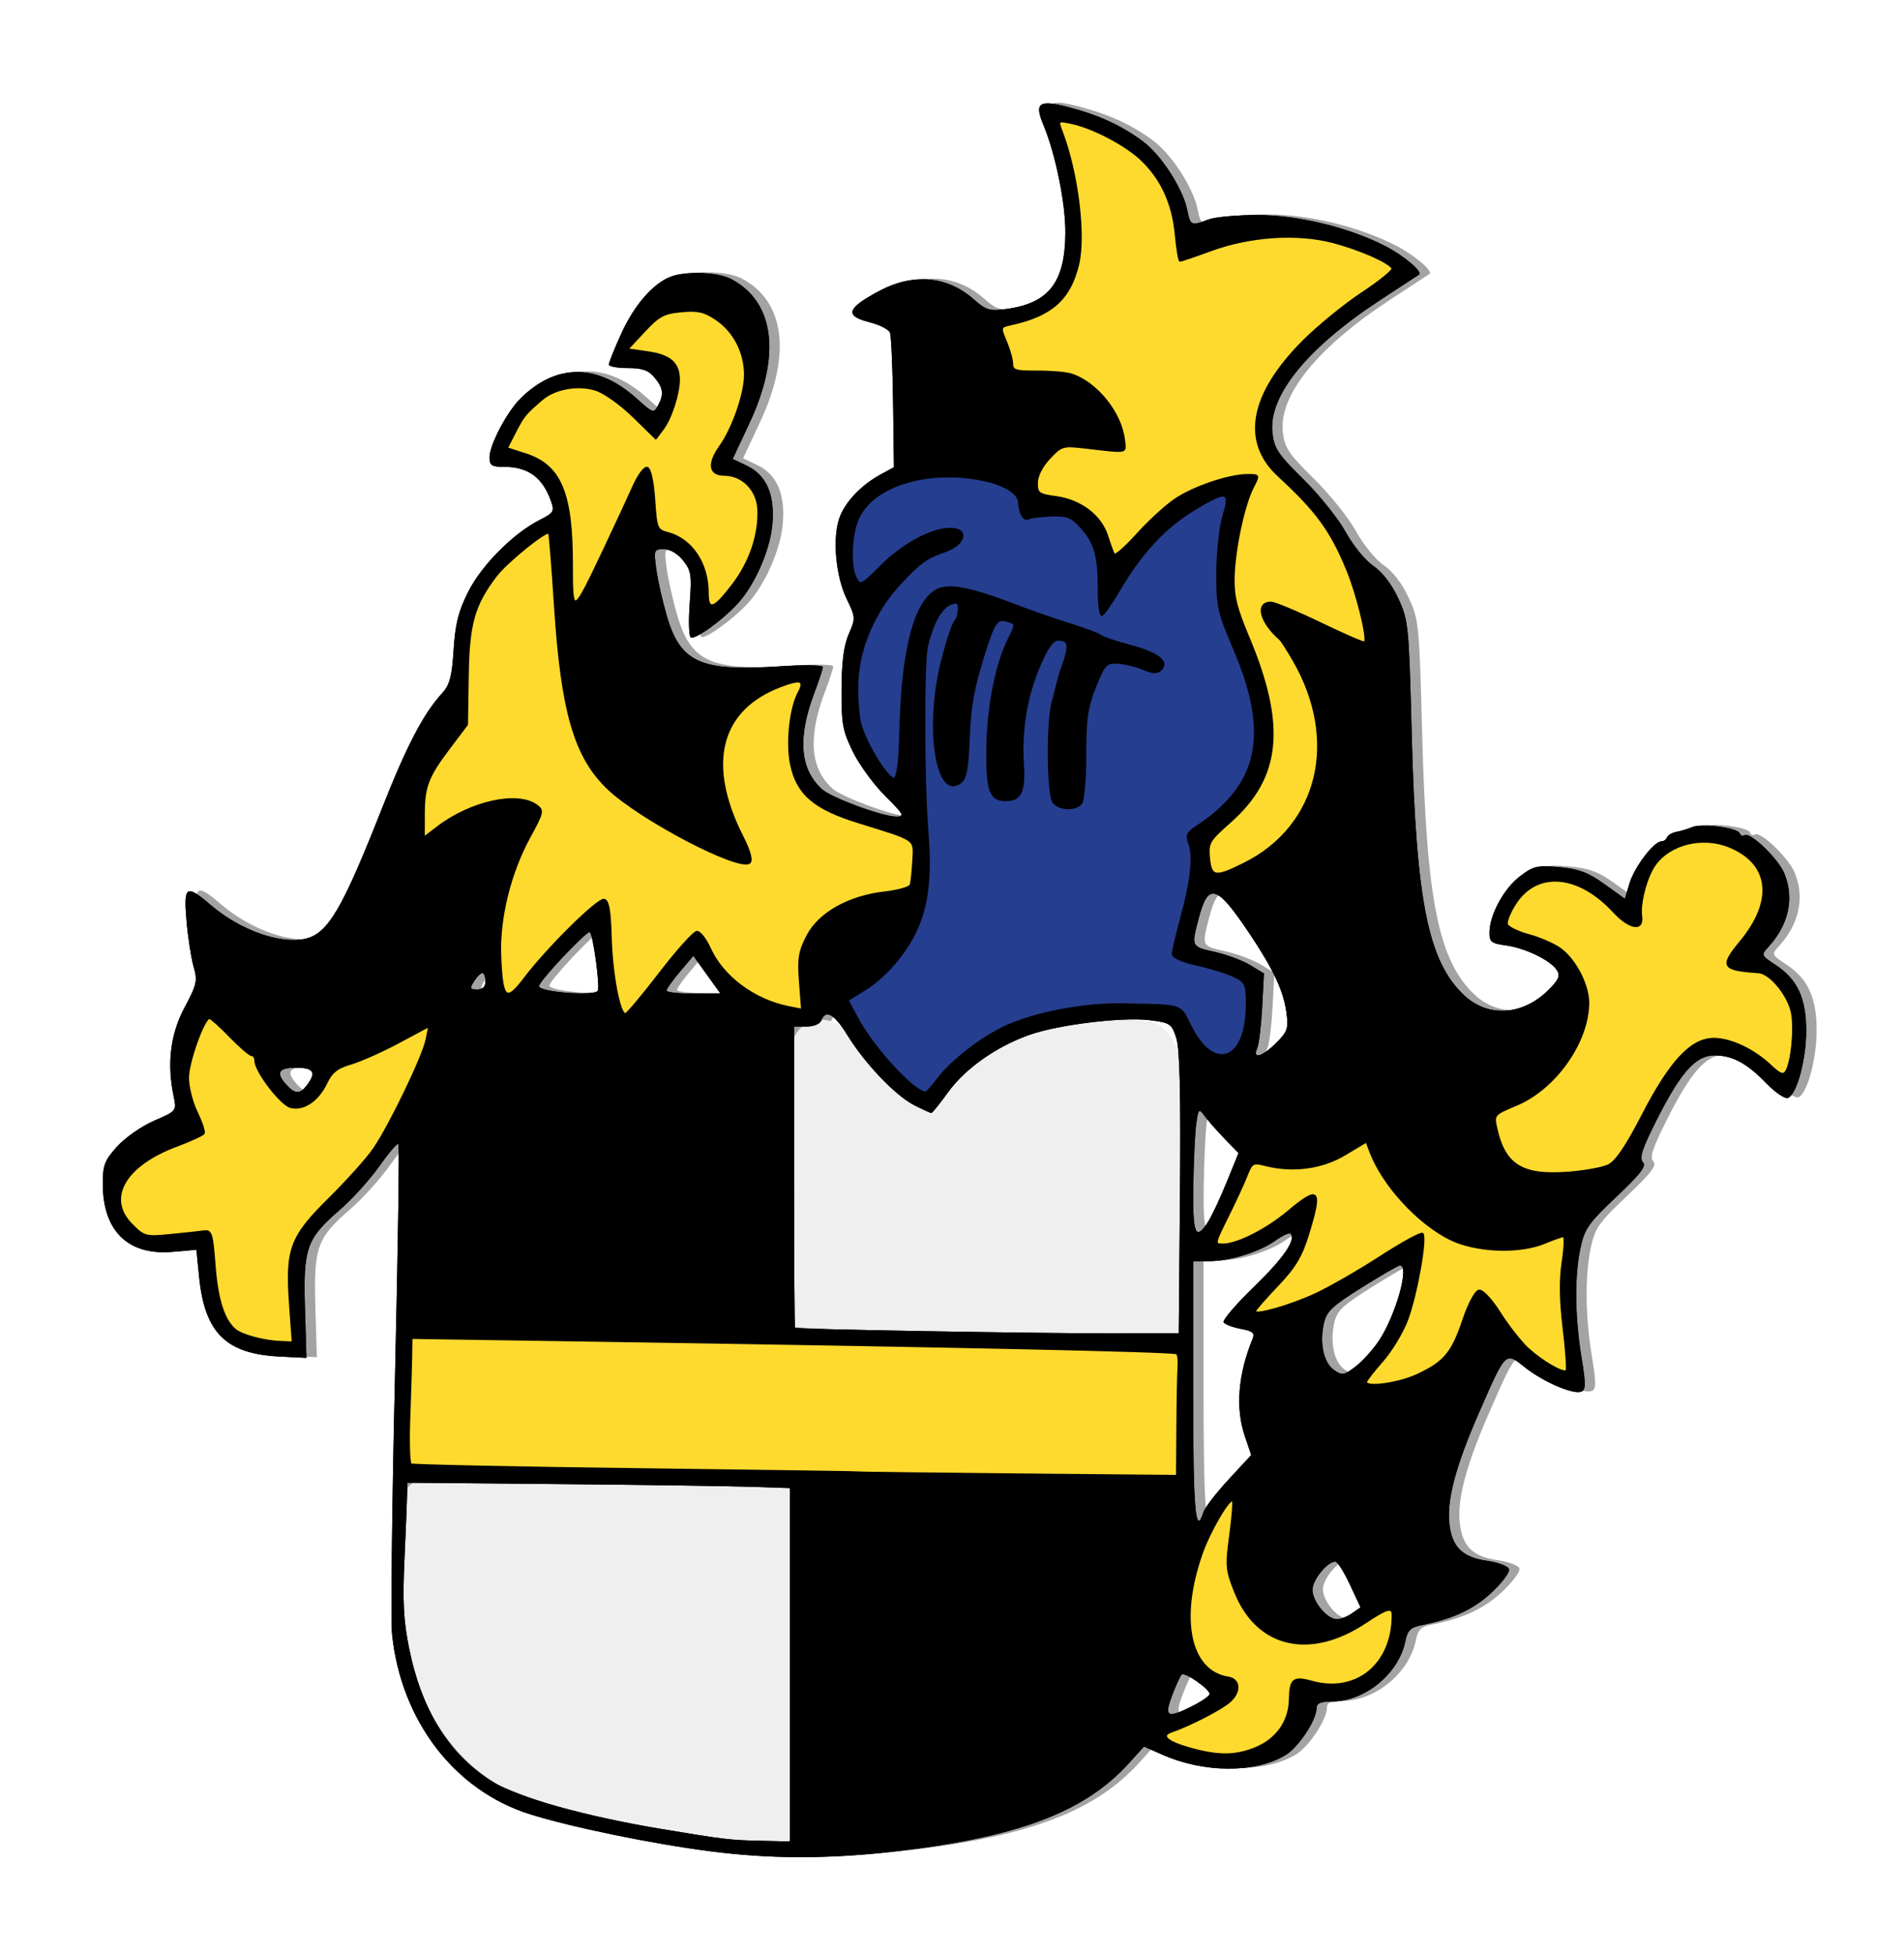 <?xml version="1.0" encoding="UTF-8" standalone="no"?>
<!-- Created with Inkscape (http://www.inkscape.org/) -->

<svg
   xmlns:dc="http://purl.org/dc/elements/1.1/"
   xmlns:cc="http://creativecommons.org/ns#"
   xmlns:rdf="http://www.w3.org/1999/02/22-rdf-syntax-ns#"
   xmlns:svg="http://www.w3.org/2000/svg"
   xmlns="http://www.w3.org/2000/svg"
   xmlns:xlink="http://www.w3.org/1999/xlink"
   xmlns:sodipodi="http://sodipodi.sourceforge.net/DTD/sodipodi-0.dtd"
   xmlns:inkscape="http://www.inkscape.org/namespaces/inkscape"
   width="108.745"
   height="111.592"
   id="svg2"
   sodipodi:version="0.32"
   inkscape:version="0.92.3 (2405546, 2018-03-11)"
   sodipodi:docname="Stamm_WLvH.svg"
   inkscape:output_extension="org.inkscape.output.svg.inkscape"
   version="1.0">
  <defs
     id="defs4">
    <linearGradient
       id="linearGradient3930">
      <stop
         style="stop-color:#39497b;stop-opacity:0.588;"
         offset="0"
         id="stop3932" />
      <stop
         style="stop-color:#39497b;stop-opacity:0;"
         offset="1"
         id="stop3934" />
    </linearGradient>
    <linearGradient
       id="linearGradient3922">
      <stop
         style="stop-color:#ffffff;stop-opacity:0.392;"
         offset="0"
         id="stop3924" />
      <stop
         style="stop-color:#ffffff;stop-opacity:1;"
         offset="1"
         id="stop3926" />
    </linearGradient>
    <linearGradient
       id="linearGradient3914">
      <stop
         style="stop-color:#ffda2f;stop-opacity:0.588;"
         offset="0"
         id="stop3916" />
      <stop
         style="stop-color:#ffda2e;stop-opacity:0;"
         offset="1"
         id="stop3918" />
    </linearGradient>
    <linearGradient
       id="linearGradient3898">
      <stop
         style="stop-color:#000000;stop-opacity:0.588;"
         offset="0"
         id="stop3900" />
      <stop
         style="stop-color:#000000;stop-opacity:0;"
         offset="1"
         id="stop3902" />
    </linearGradient>
    <inkscape:perspective
       sodipodi:type="inkscape:persp3d"
       inkscape:vp_x="0 : 526.18109 : 1"
       inkscape:vp_y="0 : 1000 : 0"
       inkscape:vp_z="744.09448 : 526.18109 : 1"
       inkscape:persp3d-origin="372.04724 : 350.78739 : 1"
       id="perspective10" />
    <inkscape:perspective
       id="perspective2390"
       inkscape:persp3d-origin="372.04724 : 350.78739 : 1"
       inkscape:vp_z="744.09448 : 526.18109 : 1"
       inkscape:vp_y="0 : 1000 : 0"
       inkscape:vp_x="0 : 526.18109 : 1"
       sodipodi:type="inkscape:persp3d" />
    <linearGradient
       inkscape:collect="always"
       xlink:href="#linearGradient3898"
       id="linearGradient3904"
       x1="631.857"
       y1="741.745"
       x2="631.857"
       y2="531.745"
       gradientUnits="userSpaceOnUse"
       gradientTransform="translate(-400)" />
    <linearGradient
       inkscape:collect="always"
       xlink:href="#linearGradient3914"
       id="linearGradient3920"
       x1="651.857"
       y1="741.745"
       x2="651.857"
       y2="531.745"
       gradientUnits="userSpaceOnUse"
       gradientTransform="translate(-420)" />
    <linearGradient
       inkscape:collect="always"
       xlink:href="#linearGradient3922"
       id="linearGradient3928"
       x1="651.857"
       y1="741.745"
       x2="651.857"
       y2="531.745"
       gradientUnits="userSpaceOnUse"
       gradientTransform="translate(-420)" />
    <linearGradient
       inkscape:collect="always"
       xlink:href="#linearGradient3930"
       id="linearGradient3936"
       x1="651.857"
       y1="741.745"
       x2="651.857"
       y2="531.745"
       gradientUnits="userSpaceOnUse"
       gradientTransform="translate(-420)" />
    <filter
       inkscape:collect="always"
       style="color-interpolation-filters:sRGB"
       id="filter1150"
       x="-0.061"
       width="1.122"
       y="-0.059"
       height="1.118">
      <feGaussianBlur
         inkscape:collect="always"
         stdDeviation="10.502"
         id="feGaussianBlur1152" />
    </filter>
  </defs>
  <sodipodi:namedview
     id="base"
     pagecolor="#ffffff"
     bordercolor="#666666"
     borderopacity="1.0"
     inkscape:pageopacity="0.0"
     inkscape:pageshadow="2"
     inkscape:zoom="3.959798"
     inkscape:cx="-122.86602"
     inkscape:cy="4.8883728"
     inkscape:document-units="px"
     inkscape:current-layer="layer1"
     showgrid="false"
     inkscape:window-width="3440"
     inkscape:window-height="1377"
     inkscape:window-x="-8"
     inkscape:window-y="-8"
     inkscape:object-nodes="true"
     fit-margin-top="0"
     fit-margin-left="0"
     fit-margin-right="0"
     fit-margin-bottom="0"
     inkscape:window-maximized="1">
    <inkscape:grid
       type="xygrid"
       id="grid3033"
       empspacing="5"
       visible="true"
       enabled="true"
       snapvisiblegridlinesonly="true"
       originx="5.796"
       originy="435.933"
       spacingx="1"
       spacingy="1" />
  </sodipodi:namedview>
  <g
     inkscape:label="Ebene 1"
     inkscape:groupmode="layer"
     id="layer1"
     transform="translate(-216.061,-631.949)">
    <path
       inkscape:connector-curvature="0"
       style="opacity:0.6;fill:#000000;filter:url(#filter1150)"
       d="m 2156.14,625.452 c -14.02,-1.795 -33.861,-5.879 -43.789,-9.013 -18.293,-5.774 -31.248,-22.695 -33.441,-43.676 -0.34,-3.25 -0.024,-31.283 0.702,-62.297 0.726,-31.014 1.103,-56.605 0.839,-56.87 -0.265,-0.265 -2.357,2.179 -4.65,5.43 -2.293,3.251 -6.633,8.039 -9.645,10.639 -8.026,6.929 -8.849,9.257 -8.416,23.799 l 0.361,12.116 -6.5,-0.323 c -13.056,-0.649 -18.212,-5.735 -19.584,-19.321 l -0.671,-6.644 -5.71,0.518 c -10.844,0.983 -17.035,-5.029 -17.035,-16.543 0,-4.519 0.448,-5.678 3.508,-9.064 1.929,-2.136 5.971,-4.949 8.981,-6.253 5.444,-2.357 5.469,-2.389 4.742,-5.87 -1.676,-8.023 -0.799,-15.198 2.644,-21.636 3.003,-5.615 3.188,-6.464 2.183,-10 -0.604,-2.125 -1.375,-7.127 -1.713,-11.114 -0.722,-8.51 -0.104,-8.911 5.859,-3.807 7.241,6.198 17.155,9.687 23.207,8.168 5.39,-1.353 8.84,-7.271 18.467,-31.681 6.003,-15.221 10.013,-22.893 14.599,-27.93 1.847,-2.029 2.373,-4.02 2.792,-10.566 0.405,-6.33 1.172,-9.366 3.564,-14.104 3.257,-6.452 10.895,-14.13 17.314,-17.405 3.483,-1.777 3.681,-2.112 2.762,-4.669 -2.053,-5.713 -5.547,-8.255 -11.344,-8.255 -3.077,0 -3.566,-0.323 -3.566,-2.351 0,-2.936 4.184,-10.924 7.413,-14.153 8.708,-8.708 18.798,-8.721 28.411,-0.036 3.864,3.491 4.092,3.565 5.111,1.663 1.484,-2.773 1.293,-4.27 -0.878,-6.873 -1.446,-1.734 -2.93,-2.25 -6.467,-2.25 -2.524,0 -4.59,-0.388 -4.59,-0.862 0,-0.474 1.355,-3.85 3.011,-7.501 3.127,-6.897 7.689,-12.16 11.989,-13.831 3.669,-1.426 11.458,-1.139 14.688,0.542 10.564,5.495 12.238,18.481 4.508,34.976 l -4.102,8.754 3.42,1.631 c 4.804,2.291 6.875,7.074 6.215,14.353 -0.572,6.313 -4.313,14.764 -8.55,19.319 -3.74,4.02 -10.262,8.688 -11.269,8.065 -0.463,-0.286 -0.58,-3.99 -0.261,-8.232 0.521,-6.921 0.356,-7.994 -1.607,-10.462 -1.334,-1.678 -3.157,-2.75 -4.676,-2.75 -2.391,0 -2.464,0.187 -1.86,4.75 0.346,2.612 1.5,7.748 2.564,11.413 3.319,11.429 8.236,13.622 27.59,12.303 5.732,-0.391 10.339,-0.317 10.339,0.165 -3e-4,0.478 -0.895,3.224 -1.989,6.102 -4.198,11.045 -3.62,18.691 1.782,23.58 2.321,2.1 14.612,6.636 18.066,6.667 2.115,0.019 1.837,-0.497 -2.686,-4.997 -2.775,-2.76 -6.311,-7.598 -7.859,-10.75 -2.503,-5.098 -2.808,-6.782 -2.763,-15.232 0.036,-6.691 0.557,-10.655 1.764,-13.405 1.662,-3.789 1.647,-4.042 -0.504,-8.486 -2.639,-5.451 -3.498,-14.496 -1.851,-19.486 1.3,-3.939 5.293,-8.187 10.174,-10.823 l 3.148,-1.7 -0.205,-15.636 c -0.113,-8.6 -0.452,-16.278 -0.753,-17.064 -0.301,-0.786 -2.523,-1.926 -4.936,-2.533 -6.246,-1.573 -5.623,-3.42 2.612,-7.755 7.988,-4.205 16.271,-3.448 22.545,2.061 3.188,2.799 3.954,3.03 8.15,2.455 10.255,-1.406 14.178,-6.486 14.257,-18.462 0.047,-7.2 -2.4,-19.209 -5.357,-26.286 -2.216,-5.303 -1.061,-6.153 5.899,-4.34 7.555,1.968 12.949,4.43 18.228,8.32 4.544,3.348 9.877,11.627 10.881,16.89 0.686,3.596 1.018,3.736 5.082,2.153 1.548,-0.603 6.878,-1.093 11.843,-1.089 9.946,0.009 22.087,2.928 31.023,7.46 4.525,2.295 9.354,6.346 8.359,7.013 -0.226,0.151 -4.46,2.923 -9.411,6.16 -17.749,11.606 -27.241,23.287 -26.228,32.277 0.429,3.806 1.382,5.235 7.519,11.276 3.865,3.804 8.478,9.555 10.251,12.78 1.795,3.265 4.789,6.936 6.757,8.285 2.233,1.53 4.47,4.449 6.075,7.928 2.457,5.324 2.565,6.423 3.257,33.007 1.055,40.502 3.968,55.07 12.665,63.33 5.837,5.543 14.318,5.017 20.615,-1.28 2.446,-2.446 2.853,-3.408 2.008,-4.747 -1.505,-2.385 -7.706,-5.398 -12.412,-6.029 -3.527,-0.473 -4.005,-0.851 -3.986,-3.156 0.036,-4.268 3.502,-10.653 7.393,-13.621 3.296,-2.514 4.186,-2.72 9.607,-2.229 4.749,0.431 6.994,1.274 10.944,4.112 l 4.969,3.57 1.137,-3.793 c 1.178,-3.93 5.915,-10.156 7.727,-10.156 0.569,0 1.185,-0.437 1.368,-0.971 0.183,-0.534 1.233,-1.141 2.333,-1.35 1.1,-0.208 2.812,-0.729 3.805,-1.157 2.27,-0.979 11.08,0.166 11.53,1.498 0.184,0.546 0.72,0.755 1.19,0.464 1.355,-0.837 8.136,5.658 9.623,9.218 2.516,6.022 1.154,12.469 -3.776,17.873 -1.876,2.056 -1.859,2.098 1.777,4.5 5.248,3.466 7.351,8.037 7.351,15.981 0,7.047 -2.294,15.459 -4.441,16.283 -0.72,0.276 -3.052,-1.299 -5.184,-3.501 -4.816,-4.975 -8.283,-6.838 -12.722,-6.838 -4.514,0 -8.213,4.172 -14.11,15.915 -3.428,6.826 -4.155,9.077 -3.233,10.014 0.924,0.939 -0.51,2.816 -6.429,8.413 -6.793,6.424 -7.741,7.776 -8.75,12.48 -1.457,6.792 -1.36,16.634 0.259,26.521 1.068,6.52 1.059,7.93 -0.055,8.358 -1.98,0.76 -9.278,-2.394 -13.73,-5.932 -4.754,-3.778 -4.545,-3.985 -11.11,11.004 -5.657,12.918 -7.871,21.212 -7.215,27.035 0.639,5.674 3.161,8.135 9.222,9.002 2.656,0.38 5.029,1.288 5.272,2.019 0.243,0.73 -1.668,3.294 -4.248,5.696 -4.409,4.106 -9.37,6.406 -17.164,7.959 -2.527,0.503 -3.259,1.242 -3.772,3.804 -1.587,7.933 -9.839,14.712 -17.908,14.712 -2.724,0 -3.684,0.421 -3.684,1.614 0,2.845 -4.327,9.425 -7.462,11.349 -7.282,4.468 -19.831,4.449 -29.988,-0.044 l -4.493,-1.988 -3.633,4.021 c -10.858,12.019 -27.275,18.151 -57.687,21.549 -15.991,1.786 -29.544,1.747 -44.197,-0.13 z m 19.461,-45.304 v -42.931 l -9.75,-0.319 c -5.362,-0.175 -26.288,-0.468 -46.5,-0.651 l -36.75,-0.332 -0.02,2.332 c -0.011,1.283 -0.298,8.418 -0.636,15.856 -0.487,10.692 -0.258,15.299 1.095,22 3.103,15.369 10.01,26.276 20.706,32.701 6.165,3.703 22.368,8.198 40.355,11.196 15.754,2.626 16.833,2.753 24.75,2.929 l 6.75,0.15 v -42.931 z m 112.993,20.318 c 5.186,-2.075 8.335,-6.477 8.432,-11.786 0.092,-5.034 0.842,-5.641 5.405,-4.381 10.871,3.002 19.623,-4.246 19.584,-16.219 -0.01,-2.006 -1.383,-1.621 -6.565,1.834 -13.49,8.995 -26.311,6.036 -31.679,-7.312 -2.169,-5.393 -2.255,-6.348 -1.249,-13.823 0.594,-4.417 0.889,-8.222 0.655,-8.456 -0.809,-0.809 -5.604,7.406 -7.544,12.926 -5.601,15.936 -2.885,28.571 6.457,30.041 2.869,0.452 3.046,3.512 0.34,5.877 -2.152,1.88 -9.725,5.773 -14.246,7.322 -2.763,0.947 -0.749,2.589 5.106,4.163 6.572,1.767 10.545,1.719 15.303,-0.185 z m -14.953,-10.406 c 2.178,-1.111 3.96,-2.377 3.96,-2.812 0,-1.217 -6.073,-5.428 -6.791,-4.71 -0.349,0.349 -1.395,2.638 -2.325,5.088 -2,5.267 -1.168,5.66 5.156,2.434 z m 38.575,-22.423 2.06,-1.443 -2.587,-5.545 c -1.423,-3.05 -3.009,-5.55 -3.523,-5.557 -1.94,-0.025 -5.564,4.435 -5.564,6.848 0,2.866 3.562,7.14 5.952,7.14 0.882,0 2.53,-0.649 3.663,-1.443 z m -36.107,-24.581 c 0.353,-1.113 3.11,-4.689 6.125,-7.946 l 5.483,-5.922 -1.558,-4.589 c -2.313,-6.813 -1.647,-15.063 1.913,-23.708 0.554,-1.346 -0.034,-1.826 -2.899,-2.363 -1.977,-0.371 -3.851,-1.089 -4.164,-1.596 -0.313,-0.507 3.011,-4.393 7.387,-8.637 7.223,-7.004 10.286,-11.467 8.853,-12.899 -0.293,-0.294 -1.942,0.469 -3.664,1.695 -3.888,2.768 -11.075,4.989 -16.144,4.989 h -3.841 v 31.5 c 0,29.081 0.556,35.623 2.508,29.476 z m -6.426,-20.631 c 0.045,-6.515 0.173,-13.116 0.286,-14.669 0.113,-1.553 -0.068,-2.992 -0.401,-3.198 -0.949,-0.586 -55.273,-1.763 -143.216,-3.101 l -42.75,-0.651 -0.065,4.386 c -0.036,2.413 -0.244,9.208 -0.463,15.1 -0.219,5.893 -0.055,10.926 0.364,11.185 0.419,0.259 25.49,0.784 55.713,1.167 30.223,0.383 55.026,0.749 55.118,0.815 0.092,0.066 17.079,0.275 37.75,0.465 l 37.583,0.345 0.081,-11.845 z m 58.419,-12.713 c 6.543,-3.073 8.408,-5.322 11.126,-13.415 1.268,-3.774 2.908,-6.853 3.746,-7.027 0.904,-0.188 2.945,1.976 5.189,5.5 2.034,3.196 5.103,7.086 6.819,8.647 3.466,3.15 8.547,6.07 9.283,5.335 0.262,-0.262 -0.057,-4.908 -0.709,-10.324 -0.812,-6.752 -0.885,-11.812 -0.23,-16.098 0.525,-3.438 0.632,-6.25 0.238,-6.25 -0.394,0 -2.452,0.725 -4.573,1.611 -6.25,2.611 -16.945,2.154 -23.15,-0.99 -7.864,-3.985 -16.209,-13.154 -19.249,-21.149 l -0.933,-2.453 -5.278,3.155 c -5.571,3.33 -12.662,4.255 -19.387,2.528 -2.878,-0.739 -3.204,-0.554 -4.395,2.5 -0.708,1.814 -2.796,6.336 -4.641,10.048 -3.313,6.667 -3.327,6.75 -1.105,6.728 3.495,-0.034 10.5,-3.583 15.752,-7.98 7.598,-6.362 8.332,-5.529 4.904,5.569 -1.668,5.399 -3.193,7.93 -7.5,12.446 -2.974,3.118 -5.407,5.917 -5.407,6.222 0,1.092 8.619,-1.376 14.743,-4.222 3.434,-1.595 10.539,-5.684 15.789,-9.085 5.25,-3.401 9.833,-5.896 10.184,-5.545 1.011,1.011 -1.445,14.817 -3.717,20.889 -1.136,3.037 -3.851,7.55 -6.033,10.028 -2.182,2.478 -3.967,4.775 -3.967,5.103 0,1.483 7.978,0.353 12.5,-1.771 z m -9.396,-8.237 c 4.145,-6.2 7.586,-18.476 5.146,-18.36 -0.412,0.019 -4.565,2.424 -9.228,5.344 -7.213,4.516 -8.593,5.817 -9.245,8.714 -1.087,4.831 -0.057,9.597 2.456,11.357 1.972,1.381 2.411,1.311 5.21,-0.826 1.681,-1.284 4.229,-4.087 5.662,-6.229 z m -264.671,-8.761 c -0.968,-13.577 0.107,-16.469 9.611,-25.859 4.311,-4.259 9.153,-9.663 10.762,-12.009 3.906,-5.699 11.983,-22.447 12.801,-26.545 l 0.655,-3.279 -7.381,3.945 c -4.059,2.17 -9.308,4.508 -11.664,5.197 -3.311,0.968 -4.65,2.025 -5.899,4.659 -2.043,4.304 -5.548,6.667 -8.713,5.873 -2.41,-0.605 -8.605,-8.731 -8.605,-11.287 0,-0.731 -0.393,-1.329 -0.874,-1.329 -0.481,0 -2.837,-2.025 -5.235,-4.5 -2.399,-2.475 -4.65,-4.5 -5.003,-4.5 -1.359,0 -5.193,10.696 -5.197,14.5 0,2.2 0.955,5.974 2.127,8.386 1.172,2.412 1.927,4.716 1.678,5.12 -0.25,0.404 -3.227,1.771 -6.617,3.039 -12.685,4.744 -17.218,12.77 -10.824,19.164 2.925,2.925 3.32,3.03 9.25,2.457 3.407,-0.329 7.095,-0.726 8.194,-0.882 1.825,-0.259 2.057,0.468 2.657,8.336 0.633,8.301 2.248,13.317 5.027,15.612 1.62,1.338 6.911,2.752 10.912,2.915 l 2.988,0.122 z m 216.361,-27.135 c 0.209,-24.213 -0.048,-35.064 -0.892,-37.696 -1.121,-3.493 -1.471,-3.731 -6.376,-4.344 -6.677,-0.834 -22.195,1.055 -29.364,3.574 -7.968,2.801 -15.63,8.22 -19.773,13.987 -1.967,2.738 -3.777,4.978 -4.023,4.978 -0.245,0 -2.127,-0.857 -4.181,-1.905 -4.549,-2.321 -11.984,-10.112 -16.221,-16.998 -3.167,-5.148 -5.271,-6.344 -6.326,-3.596 -0.337,0.877 -1.835,1.5 -3.607,1.5 h -3.031 v 36.5 c 0,20.075 0.113,36.596 0.25,36.713 0.409,0.349 59.938,1.372 77.25,1.328 l 16,-0.041 0.294,-34 z m 6.783,7.024 c 0.892,-1.362 2.932,-5.693 4.532,-9.625 l 2.909,-7.148 -3.489,-3.625 c -1.919,-1.994 -4.104,-4.481 -4.856,-5.528 -1.264,-1.758 -1.409,-1.606 -1.917,2 -0.302,2.146 -0.625,8.965 -0.718,15.152 -0.175,11.73 0.502,13.409 3.539,8.774 z m 97.279,-13.781 c 1.867,-0.893 4.311,-4.489 8.312,-12.232 6.753,-13.067 11.85,-18.511 17.334,-18.511 4.117,0 9.73,2.662 13.854,6.571 2.174,2.061 3.048,2.395 3.661,1.402 1.358,-2.197 2.167,-9.923 1.472,-14.042 -0.727,-4.305 -5.22,-9.857 -8.14,-10.058 -8.923,-0.616 -9.384,-1.403 -4.371,-7.464 8.236,-9.956 7.229,-18.917 -2.588,-23.019 -6.53,-2.728 -14.532,-0.808 -18.221,4.373 -2.049,2.878 -3.764,9.368 -3.301,12.494 0.538,3.637 -2.871,3.073 -6.737,-1.114 -8.459,-9.163 -18.509,-10.062 -23.762,-2.125 -1.431,2.163 -2.381,4.511 -2.11,5.217 0.271,0.706 2.639,1.858 5.261,2.56 2.623,0.701 6.063,2.198 7.646,3.325 3.593,2.558 6.831,8.759 6.838,13.091 0.014,9.527 -8.042,20.956 -17.551,24.898 -5.319,2.204 -5.501,2.404 -4.869,5.341 1.977,9.192 6.159,11.876 17.271,11.083 4.046,-0.289 8.546,-1.094 10,-1.789 z m -316.248,-19.493 c 2.351,-3.097 1.644,-4.25 -2.608,-4.25 -4.348,0 -5.027,1.208 -2.345,4.171 2.07,2.287 3.262,2.306 4.953,0.079 z m 153.286,-1.528 c 3.268,-4.398 11.011,-10.35 16.807,-12.918 7.285,-3.228 18.889,-5.423 27.799,-5.259 15.217,0.281 14.159,-0.038 16.703,5.027 5.752,11.45 13.747,8.718 13.782,-4.708 0.014,-5.387 -0.129,-5.703 -3.235,-7.148 -1.788,-0.832 -5.838,-2.08 -9,-2.773 -3.485,-0.764 -5.75,-1.785 -5.75,-2.591 0,-0.731 0.909,-4.642 2.019,-8.691 2.484,-9.054 3.142,-15.106 1.977,-18.171 -0.73,-1.92 -0.441,-2.624 1.641,-3.988 15.473,-10.138 18.144,-22.451 9.344,-43.083 -3.955,-9.274 -4.227,-10.505 -4.174,-18.919 0.031,-4.95 0.718,-11.137 1.527,-13.75 1.864,-6.025 0.809,-6.197 -7.408,-1.205 -6.814,4.139 -12.673,10.462 -17.779,19.186 -2.006,3.427 -3.985,6.239 -4.397,6.25 -0.412,0.011 -0.75,-2.625 -0.75,-5.856 0,-8.433 -0.852,-11.599 -4.099,-15.236 -2.516,-2.818 -3.441,-3.193 -7.501,-3.039 -2.547,0.096 -4.998,0.402 -5.446,0.679 -1.066,0.659 -2.212,-1.253 -2.346,-3.915 -0.236,-4.657 -13.752,-7.729 -24.506,-5.569 -7.072,1.42 -12.319,4.786 -14.445,9.267 -1.872,3.945 -2.189,11.824 -0.596,14.802 0.993,1.855 1.374,1.667 5.948,-2.931 5.391,-5.42 12.346,-9.182 16.974,-9.182 4.513,0 3.597,3.815 -1.322,5.506 -4.521,1.554 -6.118,2.707 -10.959,7.911 -6.064,6.518 -9.93,15.355 -10.285,23.509 -0.166,3.8 0.158,8.571 0.719,10.603 1.363,4.937 6.805,13.658 8.228,13.186 0.734,-0.243 1.229,-4.244 1.398,-11.295 0.48,-20.016 3.479,-31.604 8.935,-34.524 2.838,-1.519 8.036,-0.525 18.803,3.593 3.85,1.473 9.925,3.589 13.5,4.702 3.575,1.114 6.95,2.385 7.5,2.825 0.55,0.44 3.66,1.493 6.912,2.34 6.811,1.773 9.693,3.941 7.782,5.852 -0.961,0.961 -1.909,0.933 -4.457,-0.132 -1.78,-0.744 -4.578,-1.403 -6.218,-1.464 -2.741,-0.102 -3.174,0.372 -5.363,5.858 -1.982,4.968 -2.38,7.734 -2.374,16.5 0,5.792 -0.451,11.094 -1.01,11.781 -1.385,1.703 -5.255,1.577 -6.746,-0.219 -1.514,-1.824 -1.597,-20.898 -0.108,-24.815 0.699,-2.666 1.195,-5.199 2.136,-7.864 2.024,-5.537 1.839,-6.852 -0.963,-6.852 -1.252,0 -2.611,1.93 -4.515,6.409 -3.147,7.404 -4.497,15.594 -3.955,23.987 0.418,6.48 -0.599,8.604 -4.121,8.604 -3.903,0 -4.717,-2.236 -4.584,-12.601 0.13,-10.158 2.145,-20.42 5.221,-26.585 1.823,-3.654 1.82,-3.692 -0.274,-4.357 -2.449,-0.777 -3.177,0.13 -5.244,6.543 -3.059,9.49 -3.862,13.792 -4.196,22.485 -0.274,7.132 -0.705,9.248 -2.093,10.263 -5.857,4.282 -8.502,-13.859 -4.359,-29.897 1.187,-4.593 2.578,-8.779 3.093,-9.301 1.011,-1.026 1.298,-4.55 0.37,-4.55 -2.957,0 -5.471,3.716 -7.104,10.5 -0.974,4.045 -0.904,32.467 0.111,45.621 0.854,11.065 -0.075,18.115 -3.212,24.379 -2.603,5.196 -7.398,10.602 -11.878,13.39 l -4.324,2.691 2.35,4.394 c 3.904,7.298 13.911,18.142 16.609,17.997 0.283,-0.015 1.591,-1.478 2.908,-3.25 z m 82.312,-8.774 c 2.759,-2.759 2.993,-3.479 2.442,-7.503 -0.7,-5.109 -3.186,-10.405 -8.892,-18.945 -8.003,-11.978 -10.076,-12.624 -12.386,-3.863 -1.843,6.994 -1.873,6.932 3.898,8.223 2.897,0.648 6.768,2.091 8.601,3.206 l 3.333,2.027 -0.43,8.203 c -0.236,4.512 -0.78,8.991 -1.208,9.953 -1.242,2.795 1.241,2.098 4.642,-1.302 z m -149.853,-16.948 c 4.225,-5.5 8.28,-10 9.012,-10 0.732,0 2.15,1.816 3.151,4.035 3.123,6.926 10.754,12.602 19.173,14.262 l 3.189,0.629 -0.516,-6.713 c -0.438,-5.702 -0.165,-7.391 1.811,-11.213 2.856,-5.523 10.112,-9.594 18.869,-10.584 3.211,-0.363 6.011,-1.168 6.223,-1.788 0.212,-0.62 0.497,-3.259 0.635,-5.865 0.286,-5.428 1.087,-4.865 -13.275,-9.325 -10.825,-3.361 -14.922,-6.881 -16.441,-14.125 -1.073,-5.115 -0.18,-13.583 1.827,-17.332 1.668,-3.117 0.611,-3.49 -4.43,-1.565 -14.768,5.64 -18.088,18.866 -9.152,36.455 1.739,3.423 2.381,5.719 1.771,6.329 -2.26,2.26 -26.663,-10.476 -34.534,-18.024 -7.988,-7.659 -11.184,-18.656 -12.832,-44.153 -0.623,-9.638 -1.269,-17.69 -1.436,-17.893 -0.635,-0.775 -10.274,7.02 -12.839,10.382 -5.398,7.077 -6.682,11.626 -6.878,24.368 l -0.181,11.779 -4.267,5.65 c -5.324,7.05 -6.233,9.427 -6.233,16.307 v 5.486 l 3.305,-2.521 c 8.122,-6.195 19.447,-8.676 24.094,-5.279 1.673,1.224 1.568,1.692 -1.74,7.75 -4.72,8.644 -7.445,19.701 -7.083,28.745 0.426,10.637 1.341,11.513 5.829,5.577 5.558,-7.35 17.838,-19.477 19.4,-19.156 1.022,0.21 1.443,2.599 1.633,9.282 0.251,8.811 2.093,18.5 3.517,18.5 0.394,0 4.173,-4.5 8.398,-10 z m -15.057,4.298 c 0.582,-0.983 -1.089,-13.432 -1.909,-14.225 -0.601,-0.58 -12.339,11.855 -12.37,13.104 -0.035,1.437 13.464,2.497 14.279,1.121 z m 26.532,-3.889 -3.297,-4.591 -3.25,3.841 c -1.788,2.113 -3.257,4.179 -3.265,4.591 -0.01,0.412 2.938,0.75 6.547,0.75 h 6.562 z m -53.827,1.591 c 0,-1.1 -0.342,-2 -0.759,-2 -0.418,0 -1.321,0.9 -2.009,2 -1.093,1.751 -0.999,2 0.759,2 1.342,0 2.009,-0.664 2.009,-2 z m 184.355,-28.567 c 18.199,-9.081 23.245,-29.941 11.95,-49.4 -1.447,-2.493 -2.895,-4.762 -3.218,-5.041 -4.86,-4.215 -6.048,-9.002 -2.23,-8.983 0.904,0.005 6.319,2.266 12.035,5.025 5.715,2.759 10.555,4.853 10.755,4.654 0.824,-0.824 -1.812,-11.631 -4.314,-17.687 -3.929,-9.509 -7.394,-14.249 -16.642,-22.762 -8.991,-8.277 -6.898,-19.783 5.949,-32.693 3.574,-3.591 10.038,-8.871 14.366,-11.734 4.328,-2.863 7.642,-5.573 7.364,-6.022 -0.959,-1.552 -8.01,-4.641 -14.43,-6.322 -8.687,-2.274 -20.074,-1.529 -29.561,1.933 -3.917,1.43 -7.339,2.599 -7.605,2.599 -0.267,0 -0.756,-2.906 -1.087,-6.458 -0.704,-7.537 -3.482,-13.54 -8.42,-18.197 -3.853,-3.634 -11.901,-7.819 -17.022,-8.85 -3.231,-0.651 -3.248,-0.634 -2.179,2.175 3.778,9.928 5.658,25.148 3.973,32.172 -2.025,8.442 -6.457,12.411 -16.293,14.589 -2.748,0.609 -2.751,0.619 -1.25,4.212 0.828,1.981 1.505,4.423 1.505,5.428 0,1.567 0.846,1.822 5.958,1.797 3.277,-0.016 6.989,0.285 8.25,0.668 6.183,1.88 12.262,9.398 12.978,16.05 0.346,3.213 1.259,3.05 -9.921,1.769 -4.95,-0.567 -5.398,-0.424 -8.25,2.628 -1.845,1.975 -3.016,4.299 -3.016,5.987 0,2.525 0.394,2.812 4.659,3.397 5.926,0.812 10.826,4.519 12.391,9.372 0.667,2.069 1.423,4.127 1.68,4.575 0.257,0.448 2.743,-1.717 5.525,-4.81 2.782,-3.093 6.913,-6.9 9.18,-8.459 4.46,-3.069 13.21,-6.045 17.773,-6.045 2.83,0 2.837,0.015 1.313,2.96 -2.192,4.238 -4.486,14.851 -4.686,21.682 -0.14,4.761 0.534,7.543 3.599,14.858 9.01,21.505 7.735,34.056 -4.561,44.896 -5.058,4.46 -5.385,5.023 -5.036,8.687 0.45,4.714 1.457,4.873 8.518,1.35 z m -155.454,-76.606 c 2.692,-5.679 5.857,-12.496 7.035,-15.147 1.198,-2.696 2.675,-4.645 3.353,-4.421 0.738,0.243 1.407,3.275 1.712,7.753 0.481,7.08 0.607,7.382 3.357,8.114 5.713,1.519 9.643,7.398 9.643,14.426 0,4.672 1.437,4.199 6.162,-2.028 4.083,-5.38 6.318,-11.998 6.087,-18.023 -0.184,-4.805 -3.794,-8.5 -8.305,-8.5 -3.589,0 -3.982,-2.733 -0.996,-6.927 3.118,-4.379 6.052,-12.796 6.05,-17.36 0,-5.496 -2.639,-10.593 -6.998,-13.532 -2.847,-1.919 -4.421,-2.273 -8.435,-1.899 -4.267,0.398 -5.485,1.051 -9,4.824 l -4.065,4.364 4.976,0.715 c 5.372,0.771 7.524,2.67 7.524,6.641 0,3.507 -1.92,9.417 -3.922,12.071 l -1.72,2.28 -5.494,-5.364 c -3.072,-2.999 -7.109,-5.859 -9.157,-6.488 -4.332,-1.33 -9.887,-0.331 -12.999,2.336 -4.089,3.504 -4.469,3.966 -6.493,7.893 l -2.033,3.946 4.628,1.5 c 8.349,2.706 11.176,9.395 11.184,26.473 0.01,12.907 0.076,12.874 7.906,-3.646 z"
       id="path2396-9"
       sodipodi:nodetypes="cssssssccccccsssssssssssssssssssssssssscccssssssssssssssssssscccsssssssssssssssssssssssssssscccsssssssssssssssssssssssssssssscccscccccccssssccccssssssssssssccsssccccssscccccsssssscccccsscccssssccccsssssssssscccssssssssssssssccsssssccsscccssssssssssssssssccccsssssssscccscccccccsssccsssssssssssssssssssccssccssssssssssssssssssssssssssssssssssssssssssssccsssssssssssssssscccsccsssscccsccsscccssssssssssssssccccccsssssssccssccccsccccsssccssssssssssssssssssssssssssssssssssssssccsssssssssssscccscccsscccsc"
       transform="matrix(0.235,0,0,0.235,-249.495,590.635)" />
    <g
       id="g3026"
       transform="matrix(0.235,0,0,0.235,169.795,564.621)">
      <path
         id="path3229"
         transform="translate(221.857,311.609)"
         d="m 244.562,222.625 c -16.509,0.389 -32.405,7.689 -43.312,20.375 -5.818,1.648 -10.345,-7.961 -14.781,-10.812 -3.716,-3.764 -6.788,-10.503 -13.188,-9.406 -10.174,2.465 -4.894,16.904 -6.5,24.25 0.912,16.576 -1.936,34.692 1.375,50.312 30.81,2.276 62.25,1.945 93.312,2.531 4.128,-12.399 0.413,-28.024 1.5,-41.656 -1.996,-10.854 3.918,-27.533 -6.938,-34.75 -3.819,-0.663 -7.659,-0.933 -11.469,-0.844 z M 75.906,334.719 74.375,336.031 74.156,336.25 C 69.429,361.347 72.051,394.081 96,408.531 c 22.107,9.418 46.465,14.114 70.5,14.594 4.2,-12.562 0.549,-28.396 1.781,-42.188 -1.145,-15.175 2.298,-32.26 -1.781,-46.219 -30.199,0 -60.394,0 -90.594,0 z"
         style="fill:#efefef;fill-opacity:1;fill-rule:nonzero;stroke:none"
         inkscape:connector-curvature="0" />
      <path
         sodipodi:nodetypes="cssssssccccccsssssssssssssssssssssssssscccssssssssssssssssssscccsssssssssssssssssssssssssssscccsssssssssssssssssssssssssssssscccscccccccssssccccssssssssssssccsssccccssscccccsssssscccccsscccssssccccsssssssssscccssssssssssssssccsssssccsscccssssssssssssssssccccsssssssscccscccccccsssccsssssssssssssssssssccssccssssssssssssssssssssssssssssssssssssssssssssccsssssssssssssssscccsccsssscccsccsscccssssssssssssssccccccsssssssccssccccsccccsssccssssssssssssssssssssssssssssssssssssssccsssssssssssscccscccsscccsc"
         id="path2396"
         d="m 369.396,736.306 c -14.02,-1.795 -33.861,-5.879 -43.789,-9.013 -18.293,-5.774 -31.248,-22.695 -33.441,-43.676 -0.34,-3.25 -0.024,-31.283 0.702,-62.297 0.726,-31.014 1.103,-56.605 0.839,-56.87 -0.265,-0.265 -2.357,2.179 -4.65,5.43 -2.293,3.251 -6.633,8.039 -9.645,10.639 -8.026,6.929 -8.849,9.257 -8.416,23.799 l 0.361,12.116 -6.5,-0.323 c -13.056,-0.649 -18.211,-5.735 -19.583,-19.321 l -0.671,-6.644 -5.71,0.518 c -10.844,0.983 -17.036,-5.029 -17.036,-16.543 0,-4.519 0.448,-5.678 3.508,-9.064 1.929,-2.136 5.971,-4.949 8.981,-6.253 5.444,-2.357 5.469,-2.389 4.742,-5.87 -1.676,-8.023 -0.799,-15.198 2.644,-21.636 3.003,-5.615 3.188,-6.464 2.183,-10 -0.604,-2.125 -1.375,-7.127 -1.713,-11.114 -0.722,-8.51 -0.104,-8.911 5.859,-3.807 7.241,6.198 17.155,9.687 23.207,8.168 5.39,-1.353 8.84,-7.271 18.467,-31.681 6.003,-15.221 10.013,-22.893 14.599,-27.93 1.847,-2.029 2.373,-4.02 2.792,-10.566 0.405,-6.33 1.172,-9.366 3.564,-14.104 3.257,-6.452 10.895,-14.13 17.314,-17.405 3.483,-1.777 3.681,-2.112 2.762,-4.669 -2.053,-5.713 -5.547,-8.255 -11.344,-8.255 -3.077,0 -3.566,-0.323 -3.566,-2.351 0,-2.936 4.184,-10.924 7.413,-14.153 8.708,-8.708 18.798,-8.721 28.411,-0.036 3.864,3.491 4.092,3.565 5.11,1.663 1.484,-2.773 1.293,-4.27 -0.878,-6.873 -1.446,-1.734 -2.93,-2.25 -6.467,-2.25 -2.524,0 -4.59,-0.388 -4.59,-0.862 0,-0.474 1.355,-3.85 3.011,-7.501 3.127,-6.897 7.689,-12.16 11.989,-13.831 3.669,-1.426 11.458,-1.139 14.688,0.542 10.564,5.495 12.238,18.481 4.508,34.976 l -4.102,8.754 3.42,1.631 c 4.804,2.291 6.875,7.074 6.215,14.353 -0.572,6.313 -4.313,14.764 -8.55,19.319 -3.74,4.02 -10.262,8.688 -11.269,8.065 -0.462,-0.286 -0.58,-3.99 -0.261,-8.232 0.521,-6.921 0.356,-7.994 -1.607,-10.462 -1.334,-1.678 -3.157,-2.75 -4.676,-2.75 -2.391,0 -2.464,0.187 -1.86,4.75 0.346,2.612 1.5,7.748 2.564,11.413 3.319,11.429 8.236,13.622 27.59,12.303 5.732,-0.391 10.34,-0.317 10.339,0.165 -2.8e-4,0.478 -0.895,3.224 -1.989,6.102 -4.198,11.045 -3.62,18.691 1.782,23.58 2.321,2.1 14.612,6.636 18.066,6.667 2.115,0.019 1.837,-0.497 -2.686,-4.997 -2.775,-2.76 -6.311,-7.598 -7.859,-10.75 -2.503,-5.098 -2.808,-6.782 -2.763,-15.232 0.036,-6.691 0.557,-10.655 1.764,-13.405 1.662,-3.789 1.647,-4.042 -0.504,-8.486 -2.639,-5.451 -3.498,-14.496 -1.851,-19.486 1.3,-3.939 5.293,-8.187 10.174,-10.823 l 3.148,-1.7 -0.205,-15.636 c -0.113,-8.6 -0.452,-16.278 -0.753,-17.064 -0.301,-0.786 -2.523,-1.926 -4.936,-2.533 -6.246,-1.573 -5.623,-3.42 2.612,-7.755 7.988,-4.205 16.271,-3.448 22.545,2.061 3.188,2.799 3.954,3.03 8.15,2.455 10.255,-1.406 14.179,-6.486 14.257,-18.462 0.047,-7.2 -2.4,-19.209 -5.358,-26.286 -2.216,-5.303 -1.061,-6.153 5.899,-4.34 7.555,1.968 12.949,4.43 18.228,8.32 4.544,3.348 9.877,11.627 10.881,16.89 0.686,3.596 1.018,3.736 5.082,2.153 1.548,-0.603 6.878,-1.093 11.843,-1.089 9.946,0.009 22.087,2.928 31.023,7.46 4.525,2.295 9.354,6.346 8.359,7.013 -0.226,0.151 -4.461,2.923 -9.411,6.16 -17.749,11.606 -27.241,23.287 -26.228,32.277 0.429,3.806 1.382,5.235 7.519,11.276 3.865,3.804 8.478,9.555 10.251,12.78 1.795,3.265 4.789,6.936 6.757,8.285 2.233,1.53 4.47,4.449 6.075,7.928 2.457,5.324 2.565,6.423 3.257,33.007 1.055,40.502 3.968,55.07 12.665,63.33 5.837,5.543 14.318,5.017 20.615,-1.28 2.446,-2.446 2.853,-3.408 2.008,-4.747 -1.505,-2.385 -7.706,-5.398 -12.412,-6.029 -3.527,-0.473 -4.005,-0.851 -3.986,-3.156 0.036,-4.268 3.501,-10.653 7.393,-13.621 3.296,-2.514 4.186,-2.72 9.607,-2.229 4.749,0.431 6.994,1.274 10.944,4.112 l 4.969,3.57 1.137,-3.793 c 1.178,-3.93 5.914,-10.156 7.727,-10.156 0.569,0 1.185,-0.437 1.368,-0.971 0.183,-0.534 1.233,-1.141 2.333,-1.35 1.1,-0.208 2.812,-0.729 3.806,-1.157 2.27,-0.979 11.08,0.166 11.53,1.498 0.184,0.546 0.72,0.755 1.19,0.464 1.355,-0.837 8.136,5.658 9.623,9.218 2.516,6.022 1.154,12.469 -3.776,17.873 -1.876,2.056 -1.859,2.098 1.777,4.5 5.248,3.466 7.35,8.037 7.35,15.981 0,7.047 -2.294,15.459 -4.441,16.283 -0.72,0.276 -3.052,-1.299 -5.184,-3.501 -4.816,-4.975 -8.283,-6.838 -12.722,-6.838 -4.514,0 -8.213,4.172 -14.11,15.915 -3.428,6.826 -4.155,9.077 -3.233,10.014 0.924,0.939 -0.51,2.816 -6.429,8.413 -6.793,6.424 -7.741,7.776 -8.75,12.48 -1.457,6.792 -1.36,16.634 0.259,26.521 1.068,6.52 1.059,7.93 -0.055,8.358 -1.98,0.76 -9.278,-2.394 -13.73,-5.932 -4.754,-3.778 -4.545,-3.985 -11.109,11.004 -5.657,12.918 -7.871,21.212 -7.215,27.035 0.64,5.674 3.161,8.135 9.222,9.002 2.656,0.38 5.029,1.288 5.272,2.019 0.243,0.73 -1.668,3.294 -4.248,5.696 -4.409,4.106 -9.37,6.406 -17.164,7.959 -2.527,0.503 -3.259,1.242 -3.772,3.804 -1.587,7.933 -9.839,14.712 -17.908,14.712 -2.724,0 -3.684,0.421 -3.684,1.614 0,2.845 -4.327,9.425 -7.462,11.349 -7.282,4.468 -19.831,4.449 -29.988,-0.044 l -4.493,-1.988 -3.633,4.022 c -10.858,12.019 -27.275,18.151 -57.687,21.549 -15.991,1.787 -29.544,1.747 -44.197,-0.13 z m 19.461,-45.304 v -42.931 l -9.75,-0.319 c -5.362,-0.175 -26.288,-0.468 -46.5,-0.651 l -36.75,-0.332 -0.02,2.332 c -0.011,1.283 -0.298,8.418 -0.636,15.856 -0.487,10.692 -0.258,15.299 1.096,22 3.103,15.369 10.01,26.276 20.706,32.701 6.165,3.703 22.368,8.198 40.355,11.196 15.753,2.626 16.833,2.753 24.75,2.929 l 6.75,0.15 v -42.931 z m 112.993,20.318 c 5.185,-2.075 8.335,-6.477 8.432,-11.786 0.092,-5.034 0.842,-5.641 5.405,-4.382 10.871,3.002 19.623,-4.246 19.584,-16.219 -0.007,-2.006 -1.383,-1.621 -6.565,1.834 -13.49,8.995 -26.311,6.036 -31.679,-7.312 -2.169,-5.393 -2.255,-6.348 -1.249,-13.823 0.594,-4.417 0.889,-8.222 0.655,-8.456 -0.809,-0.809 -5.604,7.406 -7.544,12.926 -5.601,15.936 -2.885,28.571 6.457,30.041 2.869,0.452 3.046,3.512 0.34,5.877 -2.152,1.88 -9.725,5.773 -14.246,7.322 -2.763,0.947 -0.749,2.589 5.106,4.163 6.572,1.767 10.545,1.719 15.304,-0.185 z m -14.953,-10.407 c 2.178,-1.111 3.96,-2.377 3.96,-2.812 0,-1.217 -6.073,-5.428 -6.791,-4.71 -0.349,0.349 -1.395,2.638 -2.325,5.088 -1.999,5.267 -1.168,5.66 5.156,2.434 z m 38.575,-22.423 2.06,-1.443 -2.588,-5.545 c -1.423,-3.05 -3.009,-5.55 -3.523,-5.557 -1.94,-0.025 -5.564,4.435 -5.564,6.848 0,2.866 3.563,7.14 5.952,7.14 0.882,0 2.53,-0.649 3.663,-1.443 z m -36.107,-24.581 c 0.353,-1.113 3.11,-4.689 6.125,-7.946 l 5.483,-5.922 -1.558,-4.589 c -2.313,-6.813 -1.647,-15.063 1.914,-23.708 0.554,-1.346 -0.034,-1.826 -2.899,-2.363 -1.977,-0.371 -3.851,-1.089 -4.164,-1.596 -0.313,-0.507 3.011,-4.393 7.387,-8.637 7.223,-7.004 10.286,-11.467 8.853,-12.899 -0.294,-0.294 -1.942,0.469 -3.664,1.695 -3.888,2.768 -11.075,4.989 -16.144,4.989 h -3.841 v 31.5 c 0,29.081 0.557,35.623 2.508,29.476 z m -6.426,-20.631 c 0.045,-6.515 0.173,-13.116 0.286,-14.669 0.113,-1.553 -0.068,-2.992 -0.401,-3.198 -0.949,-0.586 -55.273,-1.763 -143.216,-3.101 l -42.75,-0.651 -0.066,4.386 c -0.036,2.413 -0.244,9.208 -0.463,15.1 -0.219,5.893 -0.055,10.926 0.364,11.185 0.419,0.259 25.49,0.784 55.713,1.167 30.223,0.383 55.026,0.749 55.118,0.815 0.092,0.066 17.079,0.275 37.75,0.465 l 37.583,0.345 0.081,-11.845 z m 58.419,-12.713 c 6.543,-3.073 8.408,-5.322 11.126,-13.415 1.268,-3.774 2.908,-6.853 3.746,-7.027 0.904,-0.188 2.945,1.976 5.189,5.5 2.034,3.196 5.103,7.086 6.819,8.647 3.466,3.15 8.547,6.07 9.283,5.335 0.262,-0.262 -0.057,-4.908 -0.709,-10.324 -0.812,-6.752 -0.885,-11.812 -0.23,-16.098 0.525,-3.438 0.632,-6.25 0.238,-6.25 -0.394,0 -2.452,0.725 -4.573,1.611 -6.25,2.611 -16.945,2.154 -23.15,-0.99 -7.864,-3.985 -16.209,-13.154 -19.249,-21.149 l -0.933,-2.453 -5.278,3.155 c -5.571,3.33 -12.662,4.255 -19.387,2.528 -2.878,-0.739 -3.204,-0.554 -4.395,2.5 -0.708,1.814 -2.796,6.336 -4.641,10.048 -3.313,6.667 -3.327,6.75 -1.105,6.728 3.495,-0.034 10.5,-3.583 15.752,-7.98 7.598,-6.362 8.332,-5.529 4.904,5.569 -1.668,5.399 -3.193,7.93 -7.5,12.446 -2.974,3.118 -5.407,5.917 -5.407,6.222 0,1.092 8.619,-1.376 14.743,-4.222 3.434,-1.595 10.539,-5.684 15.789,-9.085 5.25,-3.401 9.833,-5.896 10.184,-5.545 1.011,1.011 -1.445,14.817 -3.717,20.889 -1.136,3.037 -3.851,7.55 -6.033,10.028 -2.182,2.478 -3.967,4.775 -3.967,5.103 0,1.483 7.978,0.353 12.5,-1.771 z m -9.396,-8.237 c 4.145,-6.2 7.586,-18.476 5.146,-18.36 -0.412,0.019 -4.565,2.424 -9.228,5.344 -7.213,4.516 -8.593,5.817 -9.245,8.714 -1.087,4.831 -0.057,9.597 2.456,11.357 1.972,1.381 2.411,1.311 5.21,-0.826 1.681,-1.284 4.229,-4.087 5.661,-6.229 z m -264.671,-8.761 c -0.968,-13.577 0.107,-16.469 9.611,-25.859 4.311,-4.259 9.153,-9.663 10.762,-12.009 3.906,-5.699 11.983,-22.447 12.801,-26.545 l 0.655,-3.279 -7.381,3.945 c -4.059,2.17 -9.308,4.508 -11.664,5.197 -3.311,0.968 -4.65,2.025 -5.899,4.659 -2.043,4.304 -5.548,6.667 -8.712,5.873 -2.41,-0.605 -8.605,-8.731 -8.605,-11.287 0,-0.731 -0.393,-1.329 -0.874,-1.329 -0.481,0 -2.837,-2.025 -5.235,-4.5 -2.399,-2.475 -4.65,-4.5 -5.003,-4.5 -1.359,0 -5.193,10.696 -5.197,14.5 -0.002,2.2 0.955,5.974 2.127,8.386 1.172,2.412 1.927,4.716 1.678,5.12 -0.25,0.404 -3.227,1.771 -6.617,3.039 -12.685,4.744 -17.218,12.77 -10.824,19.164 2.925,2.925 3.32,3.03 9.25,2.457 3.407,-0.329 7.094,-0.726 8.194,-0.882 1.826,-0.259 2.057,0.468 2.657,8.336 0.633,8.301 2.248,13.317 5.027,15.612 1.62,1.338 6.911,2.752 10.912,2.915 l 2.988,0.122 z m 216.361,-27.135 c 0.209,-24.213 -0.048,-35.064 -0.892,-37.696 -1.121,-3.493 -1.471,-3.731 -6.376,-4.344 -6.677,-0.834 -22.195,1.055 -29.364,3.574 -7.968,2.801 -15.63,8.22 -19.773,13.987 -1.967,2.738 -3.777,4.978 -4.023,4.978 -0.245,0 -2.127,-0.857 -4.181,-1.905 -4.549,-2.321 -11.984,-10.112 -16.221,-16.998 -3.168,-5.148 -5.271,-6.344 -6.326,-3.596 -0.336,0.877 -1.835,1.5 -3.607,1.5 h -3.031 v 36.5 c 0,20.075 0.113,36.596 0.25,36.713 0.409,0.349 59.938,1.372 77.25,1.328 l 16,-0.041 0.294,-34 z m 6.783,7.024 c 0.892,-1.362 2.932,-5.693 4.532,-9.625 l 2.909,-7.148 -3.489,-3.625 c -1.919,-1.994 -4.104,-4.481 -4.856,-5.528 -1.264,-1.758 -1.409,-1.606 -1.917,2 -0.302,2.146 -0.625,8.965 -0.718,15.152 -0.175,11.73 0.502,13.409 3.539,8.774 z m 97.279,-13.781 c 1.867,-0.893 4.311,-4.489 8.312,-12.232 6.753,-13.067 11.85,-18.511 17.334,-18.511 4.117,0 9.73,2.662 13.854,6.571 2.174,2.061 3.048,2.395 3.661,1.402 1.358,-2.197 2.167,-9.923 1.472,-14.042 -0.727,-4.305 -5.22,-9.857 -8.14,-10.058 -8.923,-0.616 -9.384,-1.403 -4.371,-7.464 8.236,-9.956 7.229,-18.917 -2.588,-23.019 -6.53,-2.728 -14.532,-0.808 -18.221,4.373 -2.049,2.878 -3.764,9.368 -3.301,12.494 0.538,3.637 -2.871,3.073 -6.737,-1.114 -8.459,-9.163 -18.509,-10.062 -23.762,-2.125 -1.431,2.163 -2.381,4.511 -2.11,5.217 0.271,0.706 2.639,1.858 5.261,2.56 2.623,0.701 6.063,2.198 7.646,3.325 3.593,2.558 6.831,8.759 6.838,13.091 0.014,9.527 -8.042,20.956 -17.551,24.898 -5.319,2.204 -5.501,2.404 -4.869,5.341 1.977,9.192 6.159,11.876 17.271,11.083 4.046,-0.289 8.546,-1.094 10,-1.789 z M 271.465,550.184 c 2.351,-3.097 1.644,-4.25 -2.608,-4.25 -4.348,0 -5.027,1.208 -2.345,4.171 2.07,2.287 3.262,2.306 4.953,0.079 z m 153.286,-1.528 c 3.268,-4.398 11.011,-10.35 16.807,-12.918 7.285,-3.228 18.889,-5.423 27.799,-5.259 15.217,0.281 14.159,-0.038 16.703,5.027 5.752,11.45 13.747,8.718 13.782,-4.708 0.014,-5.387 -0.129,-5.703 -3.235,-7.148 -1.788,-0.832 -5.838,-2.08 -9,-2.773 -3.485,-0.764 -5.75,-1.785 -5.75,-2.591 0,-0.731 0.909,-4.642 2.02,-8.691 2.484,-9.054 3.142,-15.106 1.977,-18.171 -0.73,-1.92 -0.441,-2.624 1.641,-3.988 15.473,-10.138 18.144,-22.451 9.344,-43.083 -3.955,-9.274 -4.227,-10.505 -4.174,-18.919 0.031,-4.95 0.718,-11.137 1.527,-13.75 1.864,-6.025 0.809,-6.197 -7.408,-1.205 -6.814,4.139 -12.673,10.462 -17.779,19.186 -2.006,3.427 -3.985,6.239 -4.397,6.25 -0.412,0.011 -0.75,-2.625 -0.75,-5.856 0,-8.433 -0.852,-11.599 -4.099,-15.236 -2.516,-2.818 -3.441,-3.193 -7.501,-3.039 -2.547,0.096 -4.998,0.402 -5.446,0.679 -1.066,0.659 -2.212,-1.253 -2.347,-3.915 -0.236,-4.657 -13.752,-7.729 -24.505,-5.569 -7.072,1.42 -12.319,4.786 -14.445,9.267 -1.872,3.945 -2.189,11.824 -0.596,14.802 0.993,1.855 1.374,1.667 5.948,-2.931 5.392,-5.42 12.346,-9.182 16.974,-9.182 4.513,0 3.597,3.815 -1.322,5.506 -4.521,1.554 -6.118,2.707 -10.959,7.911 -6.064,6.518 -9.93,15.355 -10.285,23.509 -0.165,3.8 0.158,8.571 0.719,10.603 1.363,4.937 6.805,13.658 8.228,13.186 0.734,-0.243 1.229,-4.244 1.398,-11.295 0.48,-20.016 3.479,-31.604 8.935,-34.524 2.838,-1.519 8.036,-0.525 18.803,3.593 3.85,1.473 9.925,3.589 13.5,4.702 3.575,1.114 6.95,2.385 7.5,2.825 0.55,0.44 3.66,1.493 6.912,2.34 6.81,1.773 9.693,3.941 7.782,5.852 -0.961,0.961 -1.909,0.933 -4.457,-0.132 -1.78,-0.744 -4.578,-1.403 -6.218,-1.464 -2.741,-0.102 -3.174,0.372 -5.363,5.858 -1.982,4.968 -2.38,7.734 -2.374,16.5 0.004,5.792 -0.451,11.094 -1.01,11.781 -1.385,1.703 -5.255,1.577 -6.746,-0.219 -1.514,-1.824 -1.597,-20.898 -0.108,-24.815 0.699,-2.666 1.195,-5.199 2.136,-7.864 2.024,-5.537 1.839,-6.852 -0.963,-6.852 -1.252,0 -2.611,1.93 -4.515,6.409 -3.147,7.404 -4.497,15.594 -3.955,23.987 0.419,6.48 -0.599,8.604 -4.121,8.604 -3.903,0 -4.717,-2.236 -4.584,-12.601 0.13,-10.158 2.145,-20.42 5.221,-26.585 1.823,-3.654 1.82,-3.692 -0.274,-4.357 -2.449,-0.777 -3.177,0.13 -5.244,6.543 -3.059,9.49 -3.862,13.792 -4.196,22.485 -0.274,7.132 -0.705,9.248 -2.093,10.263 -5.857,4.282 -8.502,-13.859 -4.359,-29.897 1.186,-4.593 2.578,-8.779 3.093,-9.301 1.011,-1.026 1.298,-4.55 0.37,-4.55 -2.957,0 -5.471,3.716 -7.104,10.5 -0.974,4.045 -0.904,32.467 0.111,45.621 0.854,11.065 -0.075,18.115 -3.213,24.379 -2.603,5.196 -7.398,10.602 -11.878,13.39 l -4.324,2.691 2.35,4.394 c 3.904,7.298 13.911,18.142 16.609,17.997 0.283,-0.015 1.591,-1.478 2.908,-3.25 z m 82.312,-8.774 c 2.759,-2.759 2.993,-3.479 2.442,-7.503 -0.7,-5.109 -3.186,-10.405 -8.892,-18.945 -8.003,-11.978 -10.076,-12.624 -12.385,-3.863 -1.843,6.994 -1.873,6.932 3.898,8.223 2.897,0.648 6.768,2.091 8.601,3.206 l 3.333,2.027 -0.43,8.203 c -0.236,4.512 -0.78,8.991 -1.208,9.953 -1.243,2.795 1.241,2.098 4.642,-1.302 z M 357.21,522.934 c 4.225,-5.5 8.28,-10 9.012,-10 0.732,0 2.15,1.816 3.151,4.035 3.123,6.926 10.754,12.602 19.173,14.262 l 3.189,0.629 -0.516,-6.713 c -0.438,-5.702 -0.165,-7.391 1.811,-11.213 2.856,-5.523 10.112,-9.594 18.869,-10.584 3.211,-0.363 6.011,-1.168 6.223,-1.788 0.212,-0.62 0.497,-3.259 0.635,-5.865 0.286,-5.428 1.087,-4.865 -13.275,-9.325 -10.825,-3.361 -14.922,-6.881 -16.441,-14.125 -1.073,-5.115 -0.18,-13.583 1.827,-17.332 1.668,-3.117 0.611,-3.49 -4.43,-1.565 -14.768,5.64 -18.088,18.866 -9.152,36.455 1.739,3.423 2.382,5.719 1.771,6.329 -2.26,2.26 -26.662,-10.476 -34.534,-18.024 -7.988,-7.659 -11.184,-18.656 -12.832,-44.153 -0.623,-9.638 -1.269,-17.69 -1.436,-17.893 -0.635,-0.775 -10.274,7.02 -12.839,10.382 -5.398,7.077 -6.682,11.626 -6.878,24.368 l -0.181,11.779 -4.267,5.65 c -5.324,7.05 -6.233,9.427 -6.233,16.307 v 5.486 l 3.305,-2.521 c 8.122,-6.195 19.447,-8.676 24.094,-5.279 1.673,1.224 1.568,1.692 -1.74,7.75 -4.72,8.644 -7.445,19.701 -7.083,28.745 0.426,10.637 1.341,11.513 5.829,5.577 5.558,-7.35 17.838,-19.477 19.4,-19.156 1.022,0.21 1.443,2.599 1.634,9.282 0.251,8.811 2.093,18.5 3.517,18.5 0.394,0 4.174,-4.5 8.398,-10 z m -15.057,4.298 c 0.582,-0.983 -1.089,-13.432 -1.909,-14.225 -0.601,-0.58 -12.339,11.855 -12.37,13.104 -0.035,1.437 13.464,2.497 14.279,1.121 z m 26.532,-3.889 -3.297,-4.591 -3.25,3.841 c -1.788,2.113 -3.257,4.179 -3.265,4.591 -0.008,0.412 2.938,0.75 6.547,0.75 h 6.562 z m -53.827,1.591 c 0,-1.1 -0.342,-2 -0.759,-2 -0.418,0 -1.322,0.9 -2.008,2 -1.093,1.751 -0.999,2 0.759,2 1.342,0 2.008,-0.664 2.008,-2 z m 184.355,-28.567 c 18.199,-9.081 23.245,-29.941 11.95,-49.4 -1.447,-2.493 -2.895,-4.762 -3.218,-5.041 -4.86,-4.215 -6.048,-9.002 -2.23,-8.983 0.904,0.005 6.319,2.266 12.035,5.025 5.715,2.759 10.555,4.853 10.755,4.654 0.824,-0.824 -1.812,-11.631 -4.314,-17.687 -3.929,-9.509 -7.394,-14.249 -16.642,-22.762 -8.991,-8.277 -6.898,-19.783 5.949,-32.693 3.574,-3.591 10.038,-8.871 14.366,-11.734 4.328,-2.863 7.642,-5.573 7.364,-6.022 -0.959,-1.552 -8.01,-4.641 -14.43,-6.322 -8.687,-2.274 -20.074,-1.529 -29.561,1.933 -3.917,1.43 -7.339,2.599 -7.605,2.599 -0.266,0 -0.756,-2.906 -1.088,-6.458 -0.704,-7.537 -3.481,-13.54 -8.42,-18.197 -3.853,-3.634 -11.901,-7.819 -17.022,-8.85 -3.231,-0.651 -3.248,-0.634 -2.179,2.175 3.778,9.928 5.658,25.148 3.973,32.172 -2.025,8.442 -6.457,12.411 -16.293,14.589 -2.748,0.609 -2.751,0.619 -1.25,4.212 0.828,1.981 1.505,4.423 1.505,5.428 0,1.567 0.846,1.822 5.958,1.797 3.277,-0.016 6.989,0.285 8.25,0.668 6.183,1.88 12.262,9.398 12.978,16.05 0.346,3.213 1.259,3.05 -9.921,1.769 -4.95,-0.567 -5.398,-0.424 -8.25,2.628 -1.845,1.975 -3.016,4.299 -3.016,5.987 0,2.525 0.394,2.812 4.659,3.397 5.926,0.812 10.826,4.519 12.391,9.372 0.667,2.069 1.423,4.127 1.68,4.575 0.257,0.448 2.743,-1.717 5.525,-4.81 2.782,-3.093 6.913,-6.9 9.18,-8.459 4.46,-3.069 13.21,-6.045 17.773,-6.045 2.83,0 2.836,0.015 1.313,2.96 -2.192,4.238 -4.486,14.851 -4.686,21.682 -0.14,4.761 0.534,7.543 3.599,14.858 9.01,21.505 7.735,34.056 -4.561,44.896 -5.058,4.46 -5.385,5.023 -5.036,8.687 0.45,4.714 1.457,4.873 8.518,1.35 z M 343.758,419.76 c 2.692,-5.679 5.857,-12.496 7.035,-15.147 1.197,-2.696 2.675,-4.645 3.353,-4.421 0.738,0.243 1.407,3.275 1.712,7.753 0.481,7.08 0.607,7.382 3.357,8.114 5.713,1.519 9.643,7.398 9.643,14.426 0,4.672 1.437,4.199 6.162,-2.028 4.083,-5.38 6.318,-11.998 6.087,-18.023 -0.184,-4.805 -3.794,-8.5 -8.305,-8.5 -3.589,0 -3.982,-2.733 -0.996,-6.927 3.118,-4.379 6.052,-12.796 6.05,-17.36 -0.002,-5.496 -2.638,-10.593 -6.998,-13.532 -2.847,-1.919 -4.421,-2.273 -8.435,-1.899 -4.267,0.398 -5.485,1.051 -9,4.824 l -4.065,4.364 4.976,0.715 c 5.372,0.771 7.524,2.67 7.524,6.641 0,3.507 -1.92,9.417 -3.922,12.071 l -1.72,2.28 -5.494,-5.364 c -3.072,-2.999 -7.109,-5.859 -9.157,-6.488 -4.332,-1.33 -9.887,-0.331 -12.999,2.336 -4.089,3.504 -4.469,3.966 -6.493,7.893 l -2.033,3.946 4.628,1.5 c 8.349,2.706 11.176,9.395 11.184,26.473 0.007,12.907 0.076,12.874 7.906,-3.646 z"
         style="fill:#000000"
         inkscape:connector-curvature="0" />
      <path
         sodipodi:nodetypes="csscscsssssssssssssssssssssssssssssssssssssssccsssssssssssssssscccsc"
         id="path2398"
         d="m 424.785,548.674 c 3.268,-4.398 11.011,-10.35 16.807,-12.918 7.285,-3.228 18.889,-5.423 27.799,-5.259 15.217,0.281 14.159,-0.038 16.703,5.027 5.682,11.684 13.627,8.861 13.78,-4.535 0.067,-5.82 -0.46,-5.987 -3.233,-7.321 -1.788,-0.832 -5.838,-2.08 -9,-2.773 -3.485,-0.764 -5.75,-1.785 -5.75,-2.591 0,-0.731 0.909,-4.642 2.02,-8.691 2.484,-9.054 3.142,-15.106 1.977,-18.171 -0.73,-1.92 -0.441,-2.624 1.641,-3.988 15.473,-10.138 18.144,-22.451 9.344,-43.083 -3.955,-9.274 -4.227,-10.505 -4.174,-18.919 0.031,-4.95 0.718,-11.137 1.527,-13.75 1.864,-6.025 0.809,-6.197 -7.408,-1.205 -6.814,4.139 -12.673,10.462 -17.779,19.186 -2.006,3.427 -3.985,6.239 -4.397,6.25 -0.412,0.011 -0.75,-2.625 -0.75,-5.856 0,-8.433 -0.852,-11.599 -4.099,-15.236 -2.516,-2.818 -3.441,-3.193 -7.501,-3.039 -2.547,0.096 -4.998,0.402 -5.446,0.679 -1.066,0.659 -2.212,-1.253 -2.347,-3.915 -0.236,-4.657 -13.752,-7.729 -24.505,-5.569 -7.072,1.42 -12.319,4.786 -14.445,9.267 -1.872,3.945 -2.189,11.824 -0.596,14.802 0.993,1.855 1.374,1.667 5.948,-2.931 5.392,-5.42 12.346,-9.182 16.974,-9.182 4.513,0 3.597,3.815 -1.322,5.506 -4.521,1.554 -6.118,2.707 -10.959,7.911 -6.064,6.518 -9.93,15.355 -10.285,23.509 -0.165,3.8 0.158,8.571 0.719,10.603 1.363,4.937 6.805,13.658 8.228,13.186 0.734,-0.243 1.229,-4.244 1.398,-11.295 0.48,-20.016 3.479,-31.604 8.935,-34.524 2.838,-1.519 8.036,-0.525 18.803,3.593 3.85,1.473 9.925,3.589 13.5,4.702 3.575,1.114 6.95,2.385 7.5,2.825 0.55,0.44 3.66,1.493 6.912,2.34 6.81,1.773 9.693,3.941 7.782,5.852 -0.961,0.961 -1.909,0.933 -4.457,-0.132 -1.78,-0.744 -4.578,-1.403 -6.218,-1.464 -2.741,-0.102 -3.174,0.372 -5.363,5.858 -1.982,4.968 -2.38,7.734 -2.374,16.5 0.004,5.792 -0.451,11.094 -1.01,11.781 -1.385,1.703 -5.255,1.577 -6.746,-0.219 -1.514,-1.824 -1.597,-20.898 -0.108,-24.815 0.699,-2.666 1.195,-5.199 2.136,-7.864 2.024,-5.537 1.839,-6.852 -0.963,-6.852 -1.252,0 -2.611,1.93 -4.515,6.409 -3.147,7.404 -4.497,15.594 -3.955,23.987 0.419,6.48 -0.599,8.604 -4.121,8.604 -3.903,0 -4.717,-2.236 -4.584,-12.601 0.13,-10.158 2.145,-20.42 5.221,-26.585 1.823,-3.654 1.82,-3.692 -0.274,-4.357 -2.449,-0.777 -3.177,0.13 -5.244,6.543 -3.059,9.49 -3.862,13.792 -4.196,22.485 -0.274,7.132 -0.705,9.248 -2.093,10.263 -5.857,4.282 -8.502,-13.859 -4.359,-29.897 1.186,-4.593 2.578,-8.779 3.093,-9.301 1.011,-1.026 1.298,-4.55 0.37,-4.55 -2.957,0 -5.471,3.716 -7.104,10.5 -0.974,4.045 -0.904,32.467 0.111,45.621 0.854,11.065 -0.075,18.115 -3.213,24.379 -2.603,5.196 -7.398,10.602 -11.878,13.39 l -4.324,2.691 2.35,4.394 c 3.904,7.298 13.911,18.142 16.609,17.997 0.283,-0.015 1.591,-1.478 2.908,-3.25 z"
         style="fill:#253e8f;fill-opacity:1;stroke:#000000;stroke-width:0.426;stroke-linecap:round;stroke-linejoin:round;stroke-miterlimit:4;stroke-dasharray:none;stroke-opacity:1"
         inkscape:connector-curvature="0" />
      <path
         style="fill:#000000"
         d="m 369.396,736.306 c -14.02,-1.795 -33.861,-5.879 -43.789,-9.013 -18.293,-5.774 -31.248,-22.695 -33.441,-43.676 -0.34,-3.25 -0.024,-31.283 0.702,-62.297 0.726,-31.014 1.103,-56.605 0.839,-56.87 -0.265,-0.265 -2.357,2.179 -4.65,5.43 -2.293,3.251 -6.633,8.039 -9.645,10.639 -8.026,6.929 -8.849,9.257 -8.416,23.799 l 0.361,12.116 -6.5,-0.323 c -13.056,-0.649 -18.211,-5.735 -19.583,-19.321 l -0.671,-6.644 -5.71,0.518 c -10.844,0.983 -17.036,-5.029 -17.036,-16.543 0,-4.519 0.448,-5.678 3.508,-9.064 1.929,-2.136 5.971,-4.949 8.981,-6.253 5.444,-2.357 5.469,-2.389 4.742,-5.87 -1.676,-8.023 -0.799,-15.198 2.644,-21.636 3.003,-5.615 3.188,-6.464 2.183,-10 -0.604,-2.125 -1.375,-7.127 -1.713,-11.114 -0.722,-8.51 -0.104,-8.911 5.859,-3.807 7.241,6.198 17.155,9.687 23.207,8.168 5.39,-1.353 8.84,-7.271 18.467,-31.681 6.003,-15.221 10.013,-22.893 14.599,-27.93 1.847,-2.029 2.373,-4.02 2.792,-10.566 0.405,-6.33 1.172,-9.366 3.564,-14.104 3.257,-6.452 10.895,-14.13 17.314,-17.405 3.483,-1.777 3.681,-2.112 2.762,-4.669 -2.053,-5.713 -5.547,-8.255 -11.344,-8.255 -3.077,0 -3.566,-0.323 -3.566,-2.351 0,-2.936 4.184,-10.924 7.413,-14.153 8.708,-8.708 18.798,-8.721 28.411,-0.036 3.864,3.491 4.092,3.565 5.11,1.663 1.484,-2.773 1.293,-4.27 -0.878,-6.873 -1.446,-1.734 -2.93,-2.25 -6.467,-2.25 -2.524,0 -4.59,-0.388 -4.59,-0.862 0,-0.474 1.355,-3.85 3.011,-7.501 3.127,-6.897 7.689,-12.16 11.989,-13.831 3.669,-1.426 11.458,-1.139 14.688,0.542 10.564,5.495 12.238,18.481 4.508,34.976 l -4.102,8.754 3.42,1.631 c 4.804,2.291 6.875,7.074 6.215,14.353 -0.572,6.313 -4.313,14.764 -8.55,19.319 -3.74,4.02 -10.262,8.688 -11.269,8.065 -0.462,-0.286 -0.58,-3.99 -0.261,-8.232 0.521,-6.921 0.356,-7.994 -1.607,-10.462 -1.334,-1.678 -3.157,-2.75 -4.676,-2.75 -2.391,0 -2.464,0.187 -1.86,4.75 0.346,2.612 1.5,7.748 2.564,11.413 3.319,11.429 8.236,13.622 27.59,12.303 5.732,-0.391 10.34,-0.317 10.339,0.165 -2.8e-4,0.478 -0.895,3.224 -1.989,6.102 -4.198,11.045 -3.62,18.691 1.782,23.58 2.321,2.1 14.612,6.636 18.066,6.667 2.115,0.019 1.837,-0.497 -2.686,-4.997 -2.775,-2.76 -6.311,-7.598 -7.859,-10.75 -2.503,-5.098 -2.808,-6.782 -2.763,-15.232 0.036,-6.691 0.557,-10.655 1.764,-13.405 1.662,-3.789 1.647,-4.042 -0.504,-8.486 -2.639,-5.451 -3.498,-14.496 -1.851,-19.486 1.3,-3.939 5.293,-8.187 10.174,-10.823 l 3.148,-1.7 -0.205,-15.636 c -0.113,-8.6 -0.452,-16.278 -0.753,-17.064 -0.301,-0.786 -2.523,-1.926 -4.936,-2.533 -6.246,-1.573 -5.623,-3.42 2.612,-7.755 7.988,-4.205 16.271,-3.448 22.545,2.061 3.188,2.799 3.954,3.03 8.15,2.455 10.255,-1.406 14.179,-6.486 14.257,-18.462 0.047,-7.2 -2.4,-19.209 -5.358,-26.286 -2.216,-5.303 -1.061,-6.153 5.899,-4.34 7.555,1.968 12.949,4.43 18.228,8.32 4.544,3.348 9.877,11.627 10.881,16.89 0.686,3.596 1.018,3.736 5.082,2.153 1.548,-0.603 6.878,-1.093 11.843,-1.089 9.946,0.009 22.087,2.928 31.023,7.46 4.525,2.295 9.354,6.346 8.359,7.013 -0.226,0.151 -4.461,2.923 -9.411,6.16 -17.749,11.606 -27.241,23.287 -26.228,32.277 0.429,3.806 1.382,5.235 7.519,11.276 3.865,3.804 8.478,9.555 10.251,12.78 1.795,3.265 4.789,6.936 6.757,8.285 2.233,1.53 4.47,4.449 6.075,7.928 2.457,5.324 2.565,6.423 3.257,33.007 1.055,40.502 3.968,55.07 12.665,63.33 5.837,5.543 14.318,5.017 20.615,-1.28 2.446,-2.446 2.853,-3.408 2.008,-4.747 -1.505,-2.385 -7.706,-5.398 -12.412,-6.029 -3.527,-0.473 -4.005,-0.851 -3.986,-3.156 0.036,-4.268 3.501,-10.653 7.393,-13.621 3.296,-2.514 4.186,-2.72 9.607,-2.229 4.749,0.431 6.994,1.274 10.944,4.112 l 4.969,3.57 1.137,-3.793 c 1.178,-3.93 5.914,-10.156 7.727,-10.156 0.569,0 1.185,-0.437 1.368,-0.971 0.183,-0.534 1.233,-1.141 2.333,-1.35 1.1,-0.208 2.812,-0.729 3.806,-1.157 2.27,-0.979 11.08,0.166 11.53,1.498 0.184,0.546 0.72,0.755 1.19,0.464 1.355,-0.837 8.136,5.658 9.623,9.218 2.516,6.022 1.154,12.469 -3.776,17.873 -1.876,2.056 -1.859,2.098 1.777,4.5 5.248,3.466 7.35,8.037 7.35,15.981 0,7.047 -2.294,15.459 -4.441,16.283 -0.72,0.276 -3.052,-1.299 -5.184,-3.501 -4.816,-4.975 -8.283,-6.838 -12.722,-6.838 -4.514,0 -8.213,4.172 -14.11,15.915 -3.428,6.826 -4.155,9.077 -3.233,10.014 0.924,0.939 -0.51,2.816 -6.429,8.413 -6.793,6.424 -7.741,7.776 -8.75,12.48 -1.457,6.792 -1.36,16.634 0.259,26.521 1.068,6.52 1.059,7.93 -0.055,8.358 -1.98,0.76 -9.278,-2.394 -13.73,-5.932 -4.754,-3.778 -4.545,-3.985 -11.109,11.004 -5.657,12.918 -7.871,21.212 -7.215,27.035 0.64,5.674 3.161,8.135 9.222,9.002 2.656,0.38 5.029,1.288 5.272,2.019 0.243,0.73 -1.668,3.294 -4.248,5.696 -4.409,4.106 -9.37,6.406 -17.164,7.959 -2.527,0.503 -3.259,1.242 -3.772,3.804 -1.587,7.933 -9.839,14.712 -17.908,14.712 -2.724,0 -3.684,0.421 -3.684,1.614 0,2.845 -4.327,9.425 -7.462,11.349 -7.282,4.468 -19.831,4.449 -29.988,-0.044 l -4.493,-1.988 -3.633,4.022 c -10.858,12.019 -27.275,18.151 -57.687,21.549 -15.991,1.787 -29.544,1.747 -44.197,-0.13 z m 19.461,-45.304 v -42.931 l -9.75,-0.319 c -5.362,-0.175 -26.288,-0.468 -46.5,-0.651 l -36.75,-0.332 -0.02,2.332 c -0.011,1.283 -0.298,8.418 -0.636,15.856 -0.487,10.692 -0.258,15.299 1.096,22 3.103,15.369 10.01,26.276 20.706,32.701 6.165,3.703 22.368,8.198 40.355,11.196 15.753,2.626 16.833,2.753 24.75,2.929 l 6.75,0.15 v -42.931 z m 112.993,20.318 c 5.185,-2.075 8.335,-6.477 8.432,-11.786 0.092,-5.034 0.842,-5.641 5.405,-4.382 10.871,3.002 19.623,-4.246 19.584,-16.219 -0.007,-2.006 -1.383,-1.621 -6.565,1.834 -13.49,8.995 -26.311,6.036 -31.679,-7.312 -2.169,-5.393 -2.255,-6.348 -1.249,-13.823 0.594,-4.417 0.889,-8.222 0.655,-8.456 -0.809,-0.809 -5.604,7.406 -7.544,12.926 -5.601,15.936 -2.885,28.571 6.457,30.041 2.869,0.452 3.046,3.512 0.34,5.877 -2.152,1.88 -9.725,5.773 -14.246,7.322 -2.763,0.947 -0.749,2.589 5.106,4.163 6.572,1.767 10.545,1.719 15.304,-0.185 z m -14.953,-10.407 c 2.178,-1.111 3.96,-2.377 3.96,-2.812 0,-1.217 -6.073,-5.428 -6.791,-4.71 -0.349,0.349 -1.395,2.638 -2.325,5.088 -1.999,5.267 -1.168,5.66 5.156,2.434 z m 38.575,-22.423 2.06,-1.443 -2.588,-5.545 c -1.423,-3.05 -3.009,-5.55 -3.523,-5.557 -1.94,-0.025 -5.564,4.435 -5.564,6.848 0,2.866 3.563,7.14 5.952,7.14 0.882,0 2.53,-0.649 3.663,-1.443 z m -36.107,-24.581 c 0.353,-1.113 3.11,-4.689 6.125,-7.946 l 5.483,-5.922 -1.558,-4.589 c -2.313,-6.813 -1.647,-15.063 1.914,-23.708 0.554,-1.346 -0.034,-1.826 -2.899,-2.363 -1.977,-0.371 -3.851,-1.089 -4.164,-1.596 -0.313,-0.507 3.011,-4.393 7.387,-8.637 7.223,-7.004 10.286,-11.467 8.853,-12.899 -0.294,-0.294 -1.942,0.469 -3.664,1.695 -3.888,2.768 -11.075,4.989 -16.144,4.989 h -3.841 v 31.5 c 0,29.081 0.557,35.623 2.508,29.476 z m -6.426,-20.631 c 0.045,-6.515 0.173,-13.116 0.286,-14.669 0.113,-1.553 -0.068,-2.992 -0.401,-3.198 -0.949,-0.586 -55.273,-1.763 -143.216,-3.101 l -42.75,-0.651 -0.066,4.386 c -0.036,2.413 -0.244,9.208 -0.463,15.1 -0.219,5.893 -0.055,10.926 0.364,11.185 0.419,0.259 25.49,0.784 55.713,1.167 30.223,0.383 55.026,0.749 55.118,0.815 0.092,0.066 17.079,0.275 37.75,0.465 l 37.583,0.345 0.081,-11.845 z m 58.419,-12.713 c 6.543,-3.073 8.408,-5.322 11.126,-13.415 1.268,-3.774 2.908,-6.853 3.746,-7.027 0.904,-0.188 2.945,1.976 5.189,5.5 2.034,3.196 5.103,7.086 6.819,8.647 3.466,3.15 8.547,6.07 9.283,5.335 0.262,-0.262 -0.057,-4.908 -0.709,-10.324 -0.812,-6.752 -0.885,-11.812 -0.23,-16.098 0.525,-3.438 0.632,-6.25 0.238,-6.25 -0.394,0 -2.452,0.725 -4.573,1.611 -6.25,2.611 -16.945,2.154 -23.15,-0.99 -7.864,-3.985 -16.209,-13.154 -19.249,-21.149 l -0.933,-2.453 -5.278,3.155 c -5.571,3.33 -12.662,4.255 -19.387,2.528 -2.878,-0.739 -3.204,-0.554 -4.395,2.5 -0.708,1.814 -2.796,6.336 -4.641,10.048 -3.313,6.667 -3.327,6.75 -1.105,6.728 3.495,-0.034 10.5,-3.583 15.752,-7.98 7.598,-6.362 8.332,-5.529 4.904,5.569 -1.668,5.399 -3.193,7.93 -7.5,12.446 -2.974,3.118 -5.407,5.917 -5.407,6.222 0,1.092 8.619,-1.376 14.743,-4.222 3.434,-1.595 10.539,-5.684 15.789,-9.085 5.25,-3.401 9.833,-5.896 10.184,-5.545 1.011,1.011 -1.445,14.817 -3.717,20.889 -1.136,3.037 -3.851,7.55 -6.033,10.028 -2.182,2.478 -3.967,4.775 -3.967,5.103 0,1.483 7.978,0.353 12.5,-1.771 z m -9.396,-8.237 c 4.145,-6.2 7.586,-18.476 5.146,-18.36 -0.412,0.019 -4.565,2.424 -9.228,5.344 -7.213,4.516 -8.593,5.817 -9.245,8.714 -1.087,4.831 -0.057,9.597 2.456,11.357 1.972,1.381 2.411,1.311 5.21,-0.826 1.681,-1.284 4.229,-4.087 5.661,-6.229 z m -264.671,-8.761 c -0.968,-13.577 0.107,-16.469 9.611,-25.859 4.311,-4.259 9.153,-9.663 10.762,-12.009 3.906,-5.699 11.983,-22.447 12.801,-26.545 l 0.655,-3.279 -7.381,3.945 c -4.059,2.17 -9.308,4.508 -11.664,5.197 -3.311,0.968 -4.65,2.025 -5.899,4.659 -2.043,4.304 -5.548,6.667 -8.712,5.873 -2.41,-0.605 -8.605,-8.731 -8.605,-11.287 0,-0.731 -0.393,-1.329 -0.874,-1.329 -0.481,0 -2.837,-2.025 -5.235,-4.5 -2.399,-2.475 -4.65,-4.5 -5.003,-4.5 -1.359,0 -5.193,10.696 -5.197,14.5 -0.002,2.2 0.955,5.974 2.127,8.386 1.172,2.412 1.927,4.716 1.678,5.12 -0.25,0.404 -3.227,1.771 -6.617,3.039 -12.685,4.744 -17.218,12.77 -10.824,19.164 2.925,2.925 3.32,3.03 9.25,2.457 3.407,-0.329 7.094,-0.726 8.194,-0.882 1.826,-0.259 2.057,0.468 2.657,8.336 0.633,8.301 2.248,13.317 5.027,15.612 1.62,1.338 6.911,2.752 10.912,2.915 l 2.988,0.122 z m 216.361,-27.135 c 0.209,-24.213 -0.048,-35.064 -0.892,-37.696 -1.121,-3.493 -1.471,-3.731 -6.376,-4.344 -6.677,-0.834 -22.195,1.055 -29.364,3.574 -7.968,2.801 -15.63,8.22 -19.773,13.987 -1.967,2.738 -3.777,4.978 -4.023,4.978 -0.245,0 -2.127,-0.857 -4.181,-1.905 -4.549,-2.321 -11.984,-10.112 -16.221,-16.998 -3.168,-5.148 -5.271,-6.344 -6.326,-3.596 -0.336,0.877 -1.835,1.5 -3.607,1.5 h -3.031 v 36.5 c 0,20.075 0.113,36.596 0.25,36.713 0.409,0.349 59.938,1.372 77.25,1.328 l 16,-0.041 0.294,-34 z m 6.783,7.024 c 0.892,-1.362 2.932,-5.693 4.532,-9.625 l 2.909,-7.148 -3.489,-3.625 c -1.919,-1.994 -4.104,-4.481 -4.856,-5.528 -1.264,-1.758 -1.409,-1.606 -1.917,2 -0.302,2.146 -0.625,8.965 -0.718,15.152 -0.175,11.73 0.502,13.409 3.539,8.774 z m 97.279,-13.781 c 1.867,-0.893 4.311,-4.489 8.312,-12.232 6.753,-13.067 11.85,-18.511 17.334,-18.511 4.117,0 9.73,2.662 13.854,6.571 2.174,2.061 3.048,2.395 3.661,1.402 1.358,-2.197 2.167,-9.923 1.472,-14.042 -0.727,-4.305 -5.22,-9.857 -8.14,-10.058 -8.923,-0.616 -9.384,-1.403 -4.371,-7.464 8.236,-9.956 7.229,-18.917 -2.588,-23.019 -6.53,-2.728 -14.532,-0.808 -18.221,4.373 -2.049,2.878 -3.764,9.368 -3.301,12.494 0.538,3.637 -2.871,3.073 -6.737,-1.114 -8.459,-9.163 -18.509,-10.062 -23.762,-2.125 -1.431,2.163 -2.381,4.511 -2.11,5.217 0.271,0.706 2.639,1.858 5.261,2.56 2.623,0.701 6.063,2.198 7.646,3.325 3.593,2.558 6.831,8.759 6.838,13.091 0.014,9.527 -8.042,20.956 -17.551,24.898 -5.319,2.204 -5.501,2.404 -4.869,5.341 1.977,9.192 6.159,11.876 17.271,11.083 4.046,-0.289 8.546,-1.094 10,-1.789 z M 271.465,550.184 c 2.351,-3.097 1.644,-4.25 -2.608,-4.25 -4.348,0 -5.027,1.208 -2.345,4.171 2.07,2.287 3.262,2.306 4.953,0.079 z m 153.286,-1.528 c 3.268,-4.398 11.011,-10.35 16.807,-12.918 7.285,-3.228 18.889,-5.423 27.799,-5.259 15.217,0.281 14.159,-0.038 16.703,5.027 5.752,11.45 13.747,8.718 13.782,-4.708 0.014,-5.387 -0.129,-5.703 -3.235,-7.148 -1.788,-0.832 -5.838,-2.08 -9,-2.773 -3.485,-0.764 -5.75,-1.785 -5.75,-2.591 0,-0.731 0.909,-4.642 2.02,-8.691 2.484,-9.054 3.142,-15.106 1.977,-18.171 -0.73,-1.92 -0.441,-2.624 1.641,-3.988 15.473,-10.138 18.144,-22.451 9.344,-43.083 -3.955,-9.274 -4.227,-10.505 -4.174,-18.919 0.031,-4.95 0.718,-11.137 1.527,-13.75 1.864,-6.025 0.809,-6.197 -7.408,-1.205 -6.814,4.139 -12.673,10.462 -17.779,19.186 -2.006,3.427 -3.985,6.239 -4.397,6.25 -0.412,0.011 -0.75,-2.625 -0.75,-5.856 0,-8.433 -0.852,-11.599 -4.099,-15.236 -2.516,-2.818 -3.441,-3.193 -7.501,-3.039 -2.547,0.096 -4.998,0.402 -5.446,0.679 -1.066,0.659 -2.212,-1.253 -2.347,-3.915 -0.236,-4.657 -13.752,-7.729 -24.505,-5.569 -7.072,1.42 -12.319,4.786 -14.445,9.267 -1.872,3.945 -2.189,11.824 -0.596,14.802 0.993,1.855 1.374,1.667 5.948,-2.931 5.392,-5.42 12.346,-9.182 16.974,-9.182 4.513,0 3.597,3.815 -1.322,5.506 -4.521,1.554 -6.118,2.707 -10.959,7.911 -6.064,6.518 -9.93,15.355 -10.285,23.509 -0.165,3.8 0.158,8.571 0.719,10.603 1.363,4.937 6.805,13.658 8.228,13.186 0.734,-0.243 1.229,-4.244 1.398,-11.295 0.48,-20.016 3.479,-31.604 8.935,-34.524 2.838,-1.519 8.036,-0.525 18.803,3.593 3.85,1.473 9.925,3.589 13.5,4.702 3.575,1.114 6.95,2.385 7.5,2.825 0.55,0.44 3.66,1.493 6.912,2.34 6.81,1.773 9.693,3.941 7.782,5.852 -0.961,0.961 -1.909,0.933 -4.457,-0.132 -1.78,-0.744 -4.578,-1.403 -6.218,-1.464 -2.741,-0.102 -3.174,0.372 -5.363,5.858 -1.982,4.968 -2.38,7.734 -2.374,16.5 0.004,5.792 -0.451,11.094 -1.01,11.781 -1.385,1.703 -5.255,1.577 -6.746,-0.219 -1.514,-1.824 -1.597,-20.898 -0.108,-24.815 0.699,-2.666 1.195,-5.199 2.136,-7.864 2.024,-5.537 1.839,-6.852 -0.963,-6.852 -1.252,0 -2.611,1.93 -4.515,6.409 -3.147,7.404 -4.497,15.594 -3.955,23.987 0.419,6.48 -0.599,8.604 -4.121,8.604 -3.903,0 -4.717,-2.236 -4.584,-12.601 0.13,-10.158 2.145,-20.42 5.221,-26.585 1.823,-3.654 1.82,-3.692 -0.274,-4.357 -2.449,-0.777 -3.177,0.13 -5.244,6.543 -3.059,9.49 -3.862,13.792 -4.196,22.485 -0.274,7.132 -0.705,9.248 -2.093,10.263 -5.857,4.282 -8.502,-13.859 -4.359,-29.897 1.186,-4.593 2.578,-8.779 3.093,-9.301 1.011,-1.026 1.298,-4.55 0.37,-4.55 -2.957,0 -5.471,3.716 -7.104,10.5 -0.974,4.045 -0.904,32.467 0.111,45.621 0.854,11.065 -0.075,18.115 -3.213,24.379 -2.603,5.196 -7.398,10.602 -11.878,13.39 l -4.324,2.691 2.35,4.394 c 3.904,7.298 13.911,18.142 16.609,17.997 0.283,-0.015 1.591,-1.478 2.908,-3.25 z m 82.312,-8.774 c 2.759,-2.759 2.993,-3.479 2.442,-7.503 -0.7,-5.109 -3.186,-10.405 -8.892,-18.945 -8.003,-11.978 -10.076,-12.624 -12.385,-3.863 -1.843,6.994 -1.873,6.932 3.898,8.223 2.897,0.648 6.768,2.091 8.601,3.206 l 3.333,2.027 -0.43,8.203 c -0.236,4.512 -0.78,8.991 -1.208,9.953 -1.243,2.795 1.241,2.098 4.642,-1.302 z M 357.21,522.934 c 4.225,-5.5 8.28,-10 9.012,-10 0.732,0 2.15,1.816 3.151,4.035 3.123,6.926 10.754,12.602 19.173,14.262 l 3.189,0.629 -0.516,-6.713 c -0.438,-5.702 -0.165,-7.391 1.811,-11.213 2.856,-5.523 10.112,-9.594 18.869,-10.584 3.211,-0.363 6.011,-1.168 6.223,-1.788 0.212,-0.62 0.497,-3.259 0.635,-5.865 0.286,-5.428 1.087,-4.865 -13.275,-9.325 -10.825,-3.361 -14.922,-6.881 -16.441,-14.125 -1.073,-5.115 -0.18,-13.583 1.827,-17.332 1.668,-3.117 0.611,-3.49 -4.43,-1.565 -14.768,5.64 -18.088,18.866 -9.152,36.455 1.739,3.423 2.382,5.719 1.771,6.329 -2.26,2.26 -26.662,-10.476 -34.534,-18.024 -7.988,-7.659 -11.184,-18.656 -12.832,-44.153 -0.623,-9.638 -1.269,-17.69 -1.436,-17.893 -0.635,-0.775 -10.274,7.02 -12.839,10.382 -5.398,7.077 -6.682,11.626 -6.878,24.368 l -0.181,11.779 -4.267,5.65 c -5.324,7.05 -6.233,9.427 -6.233,16.307 v 5.486 l 3.305,-2.521 c 8.122,-6.195 19.447,-8.676 24.094,-5.279 1.673,1.224 1.568,1.692 -1.74,7.75 -4.72,8.644 -7.445,19.701 -7.083,28.745 0.426,10.637 1.341,11.513 5.829,5.577 5.558,-7.35 17.838,-19.477 19.4,-19.156 1.022,0.21 1.443,2.599 1.634,9.282 0.251,8.811 2.093,18.5 3.517,18.5 0.394,0 4.174,-4.5 8.398,-10 z m -15.057,4.298 c 0.582,-0.983 -1.089,-13.432 -1.909,-14.225 -0.601,-0.58 -12.339,11.855 -12.37,13.104 -0.035,1.437 13.464,2.497 14.279,1.121 z m 26.532,-3.889 -3.297,-4.591 -3.25,3.841 c -1.788,2.113 -3.257,4.179 -3.265,4.591 -0.008,0.412 2.938,0.75 6.547,0.75 h 6.562 z m -53.827,1.591 c 0,-1.1 -0.342,-2 -0.759,-2 -0.418,0 -1.322,0.9 -2.008,2 -1.093,1.751 -0.999,2 0.759,2 1.342,0 2.008,-0.664 2.008,-2 z m 184.355,-28.567 c 18.199,-9.081 23.245,-29.941 11.95,-49.4 -1.447,-2.493 -2.895,-4.762 -3.218,-5.041 -4.86,-4.215 -6.048,-9.002 -2.23,-8.983 0.904,0.005 6.319,2.266 12.035,5.025 5.715,2.759 10.555,4.853 10.755,4.654 0.824,-0.824 -1.812,-11.631 -4.314,-17.687 -3.929,-9.509 -7.394,-14.249 -16.642,-22.762 -8.991,-8.277 -6.898,-19.783 5.949,-32.693 3.574,-3.591 10.038,-8.871 14.366,-11.734 4.328,-2.863 7.642,-5.573 7.364,-6.022 -0.959,-1.552 -8.01,-4.641 -14.43,-6.322 -8.687,-2.274 -20.074,-1.529 -29.561,1.933 -3.917,1.43 -7.339,2.599 -7.605,2.599 -0.266,0 -0.756,-2.906 -1.088,-6.458 -0.704,-7.537 -3.481,-13.54 -8.42,-18.197 -3.853,-3.634 -11.901,-7.819 -17.022,-8.85 -3.231,-0.651 -3.248,-0.634 -2.179,2.175 3.778,9.928 5.658,25.148 3.973,32.172 -2.025,8.442 -6.457,12.411 -16.293,14.589 -2.748,0.609 -2.751,0.619 -1.25,4.212 0.828,1.981 1.505,4.423 1.505,5.428 0,1.567 0.846,1.822 5.958,1.797 3.277,-0.016 6.989,0.285 8.25,0.668 6.183,1.88 12.262,9.398 12.978,16.05 0.346,3.213 1.259,3.05 -9.921,1.769 -4.95,-0.567 -5.398,-0.424 -8.25,2.628 -1.845,1.975 -3.016,4.299 -3.016,5.987 0,2.525 0.394,2.812 4.659,3.397 5.926,0.812 10.826,4.519 12.391,9.372 0.667,2.069 1.423,4.127 1.68,4.575 0.257,0.448 2.743,-1.717 5.525,-4.81 2.782,-3.093 6.913,-6.9 9.18,-8.459 4.46,-3.069 13.21,-6.045 17.773,-6.045 2.83,0 2.836,0.015 1.313,2.96 -2.192,4.238 -4.486,14.851 -4.686,21.682 -0.14,4.761 0.534,7.543 3.599,14.858 9.01,21.505 7.735,34.056 -4.561,44.896 -5.058,4.46 -5.385,5.023 -5.036,8.687 0.45,4.714 1.457,4.873 8.518,1.35 z M 343.758,419.76 c 2.692,-5.679 5.857,-12.496 7.035,-15.147 1.197,-2.696 2.675,-4.645 3.353,-4.421 0.738,0.243 1.407,3.275 1.712,7.753 0.481,7.08 0.607,7.382 3.357,8.114 5.713,1.519 9.643,7.398 9.643,14.426 0,4.672 1.437,4.199 6.162,-2.028 4.083,-5.38 6.318,-11.998 6.087,-18.023 -0.184,-4.805 -3.794,-8.5 -8.305,-8.5 -3.589,0 -3.982,-2.733 -0.996,-6.927 3.118,-4.379 6.052,-12.796 6.05,-17.36 -0.002,-5.496 -2.638,-10.593 -6.998,-13.532 -2.847,-1.919 -4.421,-2.273 -8.435,-1.899 -4.267,0.398 -5.485,1.051 -9,4.824 l -4.065,4.364 4.976,0.715 c 5.372,0.771 7.524,2.67 7.524,6.641 0,3.507 -1.92,9.417 -3.922,12.071 l -1.72,2.28 -5.494,-5.364 c -3.072,-2.999 -7.109,-5.859 -9.157,-6.488 -4.332,-1.33 -9.887,-0.331 -12.999,2.336 -4.089,3.504 -4.469,3.966 -6.493,7.893 l -2.033,3.946 4.628,1.5 c 8.349,2.706 11.176,9.395 11.184,26.473 0.007,12.907 0.076,12.874 7.906,-3.646 z"
         id="path3170"
         sodipodi:nodetypes="cssssssccccccsssssssssssssssssssssssssscccssssssssssssssssssscccsssssssssssssssssssssssssssscccsssssssssssssssssssssssssssssscccscccccccssssccccssssssssssssccsssccccssscccccsssssscccccsscccssssccccsssssssssscccssssssssssssssccsssssccsscccssssssssssssssssccccsssssssscccscccccccsssccsssssssssssssssssssccssccssssssssssssssssssssssssssssssssssssssssssssccsssssssssssssssscccsccsssscccsccsscccssssssssssssssccccccsssssssccssccccsccccsssccssssssssssssssssssssssssssssssssssssssccsssssssssssscccscccsscccsc"
         inkscape:connector-curvature="0" />
      <path
         sodipodi:nodetypes="cssssssssssssccsscccssssccccsssssssssscccssssssssssssssccsscccssssssssssssssssccccsssssssssssssssssssccsscccssssssssssssssccccccsssssssccssssssssssssssssssssssssssssssssssssssccsssssssssssscccscccsscccsc"
         id="path3174"
         d="m 501.9,711.275 c 5.185,-2.075 8.335,-6.477 8.432,-11.786 0.092,-5.034 0.842,-5.641 5.405,-4.382 10.871,3.002 19.623,-4.246 19.584,-16.219 -0.007,-2.006 -1.383,-1.621 -6.565,1.834 -13.49,8.995 -26.311,6.036 -31.679,-7.312 -2.169,-5.393 -2.255,-6.348 -1.249,-13.823 0.594,-4.417 0.889,-8.222 0.655,-8.456 -0.809,-0.809 -5.604,7.406 -7.544,12.926 -5.601,15.936 -2.885,28.571 6.457,30.041 2.869,0.452 3.046,3.512 0.34,5.877 -2.152,1.88 -9.725,5.773 -14.246,7.322 -2.763,0.947 -0.749,2.589 5.106,4.163 6.572,1.767 10.545,1.719 15.304,-0.185 z m -18.911,-78.041 c 0.045,-6.515 0.173,-13.116 0.286,-14.669 0.113,-1.553 -0.068,-2.992 -0.401,-3.198 -0.949,-0.586 -55.273,-1.763 -143.216,-3.101 l -42.75,-0.651 -0.066,4.386 c -0.036,2.413 -0.244,9.208 -0.463,15.1 -0.219,5.893 -0.055,10.926 0.364,11.185 0.419,0.259 25.49,0.784 55.713,1.167 30.223,0.383 55.026,0.749 55.118,0.815 0.092,0.066 17.079,0.275 37.75,0.465 l 37.583,0.345 0.081,-11.845 z m 58.419,-12.713 c 6.543,-3.073 8.408,-5.322 11.126,-13.415 1.268,-3.774 2.908,-6.853 3.746,-7.027 0.904,-0.188 2.945,1.976 5.189,5.5 2.034,3.196 5.103,7.086 6.819,8.647 3.466,3.15 8.547,6.07 9.283,5.335 0.262,-0.262 -0.057,-4.908 -0.709,-10.324 -0.812,-6.752 -0.885,-11.812 -0.23,-16.098 0.525,-3.438 0.632,-6.25 0.238,-6.25 -0.394,0 -2.452,0.725 -4.573,1.611 -6.25,2.611 -16.945,2.154 -23.15,-0.99 -7.864,-3.985 -16.209,-13.154 -19.249,-21.149 l -0.933,-2.453 -5.278,3.155 c -5.571,3.33 -12.662,4.255 -19.387,2.528 -2.878,-0.739 -3.204,-0.554 -4.395,2.5 -0.708,1.814 -2.796,6.336 -4.641,10.048 -3.313,6.667 -3.327,6.75 -1.105,6.728 3.495,-0.034 10.5,-3.583 15.752,-7.98 7.598,-6.362 8.332,-5.529 4.904,5.569 -1.668,5.399 -3.193,7.93 -7.5,12.446 -2.974,3.118 -5.407,5.917 -5.407,6.222 0,1.092 8.619,-1.376 14.743,-4.222 3.434,-1.595 10.539,-5.684 15.789,-9.085 5.25,-3.401 9.833,-5.896 10.184,-5.545 1.011,1.011 -1.445,14.817 -3.717,20.889 -1.136,3.037 -3.851,7.55 -6.033,10.028 -2.182,2.478 -3.967,4.775 -3.967,5.103 0,1.483 7.978,0.353 12.5,-1.771 z M 267.34,603.523 c -0.968,-13.577 0.107,-16.469 9.611,-25.859 4.311,-4.259 9.153,-9.663 10.762,-12.009 3.906,-5.699 11.983,-22.447 12.801,-26.545 l 0.655,-3.279 -7.381,3.945 c -4.059,2.17 -9.308,4.508 -11.664,5.197 -3.311,0.968 -4.65,2.025 -5.899,4.659 -2.043,4.304 -5.548,6.667 -8.712,5.873 -2.41,-0.605 -8.605,-8.731 -8.605,-11.287 0,-0.731 -0.393,-1.329 -0.874,-1.329 -0.481,0 -2.837,-2.025 -5.235,-4.5 -2.399,-2.475 -4.65,-4.5 -5.003,-4.5 -1.359,0 -5.193,10.696 -5.197,14.5 -0.002,2.2 0.955,5.974 2.127,8.386 1.172,2.412 1.927,4.716 1.678,5.12 -0.25,0.404 -3.227,1.771 -6.617,3.039 -12.685,4.744 -17.218,12.77 -10.824,19.164 2.925,2.925 3.32,3.03 9.25,2.457 3.407,-0.329 7.094,-0.726 8.194,-0.882 1.826,-0.259 2.057,0.468 2.657,8.336 0.633,8.301 2.248,13.317 5.027,15.612 1.62,1.338 6.911,2.752 10.912,2.915 l 2.988,0.122 z m 320.423,-33.892 c 1.867,-0.893 4.311,-4.489 8.312,-12.232 6.753,-13.067 11.85,-18.511 17.334,-18.511 4.117,0 9.73,2.662 13.854,6.571 2.174,2.061 3.048,2.395 3.661,1.402 1.358,-2.197 2.167,-9.923 1.472,-14.042 -0.727,-4.305 -5.22,-9.857 -8.14,-10.058 -8.923,-0.616 -9.384,-1.403 -4.371,-7.464 8.236,-9.956 7.229,-18.917 -2.588,-23.019 -6.53,-2.728 -14.532,-0.808 -18.221,4.373 -2.049,2.878 -3.764,9.368 -3.301,12.494 0.538,3.637 -2.871,3.073 -6.737,-1.114 -8.459,-9.163 -18.509,-10.062 -23.762,-2.125 -1.431,2.163 -2.381,4.511 -2.11,5.217 0.271,0.706 2.639,1.858 5.261,2.56 2.623,0.701 6.063,2.198 7.646,3.325 3.593,2.558 6.831,8.759 6.838,13.091 0.014,9.527 -8.042,20.956 -17.551,24.898 -5.319,2.204 -5.501,2.404 -4.869,5.341 1.977,9.192 6.159,11.876 17.271,11.083 4.046,-0.289 8.546,-1.094 10,-1.789 z m -230.503,-46.743 c 4.225,-5.5 8.28,-10 9.012,-10 0.732,0 2.15,1.816 3.151,4.035 3.123,6.926 10.754,12.602 19.173,14.262 l 3.189,0.629 -0.516,-6.713 c -0.438,-5.702 -0.165,-7.391 1.811,-11.213 2.856,-5.523 10.112,-9.594 18.869,-10.584 3.211,-0.363 6.011,-1.168 6.223,-1.788 0.212,-0.62 0.497,-3.259 0.635,-5.865 0.286,-5.428 1.087,-4.865 -13.275,-9.325 -10.825,-3.361 -14.922,-6.881 -16.441,-14.125 -1.073,-5.115 -0.18,-13.583 1.827,-17.332 1.668,-3.117 0.611,-3.49 -4.43,-1.565 -14.768,5.64 -18.088,18.866 -9.152,36.455 1.739,3.423 2.382,5.719 1.771,6.329 -2.26,2.26 -26.662,-10.476 -34.534,-18.024 -7.988,-7.659 -11.184,-18.656 -12.832,-44.153 -0.623,-9.638 -1.269,-17.69 -1.436,-17.893 -0.635,-0.775 -10.274,7.02 -12.839,10.382 -5.398,7.077 -6.682,11.626 -6.878,24.368 l -0.181,11.779 -4.267,5.65 c -5.324,7.05 -6.233,9.427 -6.233,16.307 v 5.486 l 3.305,-2.521 c 8.122,-6.195 19.447,-8.676 24.094,-5.279 1.673,1.224 1.568,1.692 -1.74,7.75 -4.72,8.644 -7.445,19.701 -7.083,28.745 0.426,10.637 1.341,11.513 5.829,5.577 5.558,-7.35 17.838,-19.477 19.4,-19.156 1.022,0.21 1.443,2.599 1.634,9.282 0.251,8.811 2.093,18.5 3.517,18.5 0.394,0 4.174,-4.5 8.398,-10 z m 142.002,-26.567 c 18.199,-9.081 23.245,-29.941 11.95,-49.4 -1.447,-2.493 -2.895,-4.762 -3.218,-5.041 -4.86,-4.215 -6.048,-9.002 -2.23,-8.983 0.904,0.005 6.319,2.266 12.035,5.025 5.715,2.759 10.555,4.853 10.755,4.654 0.824,-0.824 -1.812,-11.631 -4.314,-17.687 -3.929,-9.509 -7.394,-14.249 -16.642,-22.762 -8.991,-8.277 -6.898,-19.783 5.949,-32.693 3.574,-3.591 10.038,-8.871 14.366,-11.734 4.328,-2.863 7.642,-5.573 7.364,-6.022 -0.959,-1.552 -8.01,-4.641 -14.43,-6.322 -8.687,-2.274 -20.074,-1.529 -29.561,1.933 -3.917,1.43 -7.339,2.599 -7.605,2.599 -0.266,0 -0.756,-2.906 -1.088,-6.458 -0.704,-7.537 -3.481,-13.54 -8.42,-18.197 -3.853,-3.634 -11.901,-7.819 -17.022,-8.85 -3.231,-0.651 -3.248,-0.634 -2.179,2.175 3.778,9.928 5.658,25.148 3.973,32.172 -2.025,8.442 -6.457,12.411 -16.293,14.589 -2.748,0.609 -2.751,0.619 -1.25,4.212 0.828,1.981 1.505,4.423 1.505,5.428 0,1.567 0.846,1.822 5.958,1.797 3.277,-0.016 6.989,0.285 8.25,0.668 6.183,1.88 12.262,9.398 12.978,16.05 0.346,3.213 1.259,3.05 -9.921,1.769 -4.95,-0.567 -5.398,-0.424 -8.25,2.628 -1.845,1.975 -3.016,4.299 -3.016,5.987 0,2.525 0.394,2.812 4.659,3.397 5.926,0.812 10.826,4.519 12.391,9.372 0.667,2.069 1.423,4.127 1.68,4.575 0.257,0.448 2.743,-1.717 5.525,-4.81 2.782,-3.093 6.913,-6.9 9.18,-8.459 4.46,-3.069 13.21,-6.045 17.773,-6.045 2.83,0 2.836,0.015 1.313,2.96 -2.192,4.238 -4.486,14.851 -4.686,21.682 -0.14,4.761 0.534,7.543 3.599,14.858 9.01,21.505 7.735,34.056 -4.561,44.896 -5.058,4.46 -5.385,5.023 -5.036,8.687 0.45,4.714 1.457,4.873 8.518,1.35 z M 343.808,419.715 c 2.692,-5.679 5.857,-12.496 7.035,-15.147 1.197,-2.696 2.675,-4.645 3.353,-4.421 0.738,0.243 1.407,3.275 1.712,7.753 0.481,7.08 0.607,7.382 3.357,8.114 5.713,1.519 9.643,7.398 9.643,14.426 0,4.672 1.437,4.199 6.162,-2.028 4.083,-5.38 6.318,-11.998 6.087,-18.023 -0.184,-4.805 -3.794,-8.5 -8.305,-8.5 -3.589,0 -3.982,-2.733 -0.996,-6.927 3.118,-4.379 6.052,-12.796 6.05,-17.36 -0.002,-5.496 -2.638,-10.593 -6.998,-13.532 -2.847,-1.919 -4.421,-2.273 -8.435,-1.899 -4.267,0.398 -5.485,1.051 -9,4.824 l -4.065,4.364 4.976,0.715 c 5.372,0.771 7.524,2.67 7.524,6.641 0,3.507 -1.92,9.417 -3.922,12.071 l -1.72,2.28 -5.494,-5.364 c -3.072,-2.999 -7.109,-5.859 -9.157,-6.488 -4.332,-1.33 -9.887,-0.331 -12.999,2.336 -4.089,3.504 -4.469,3.966 -6.493,7.893 l -2.033,3.946 4.628,1.5 c 8.349,2.706 11.176,9.395 11.184,26.473 0.007,12.907 0.076,12.874 7.906,-3.646 z"
         style="fill:#ffda2e;fill-opacity:1;stroke:#000000;stroke-width:0.426;stroke-linecap:round;stroke-linejoin:round;stroke-miterlimit:4;stroke-dasharray:none;stroke-opacity:1"
         inkscape:connector-curvature="0" />
    </g>
  </g>
</svg>
